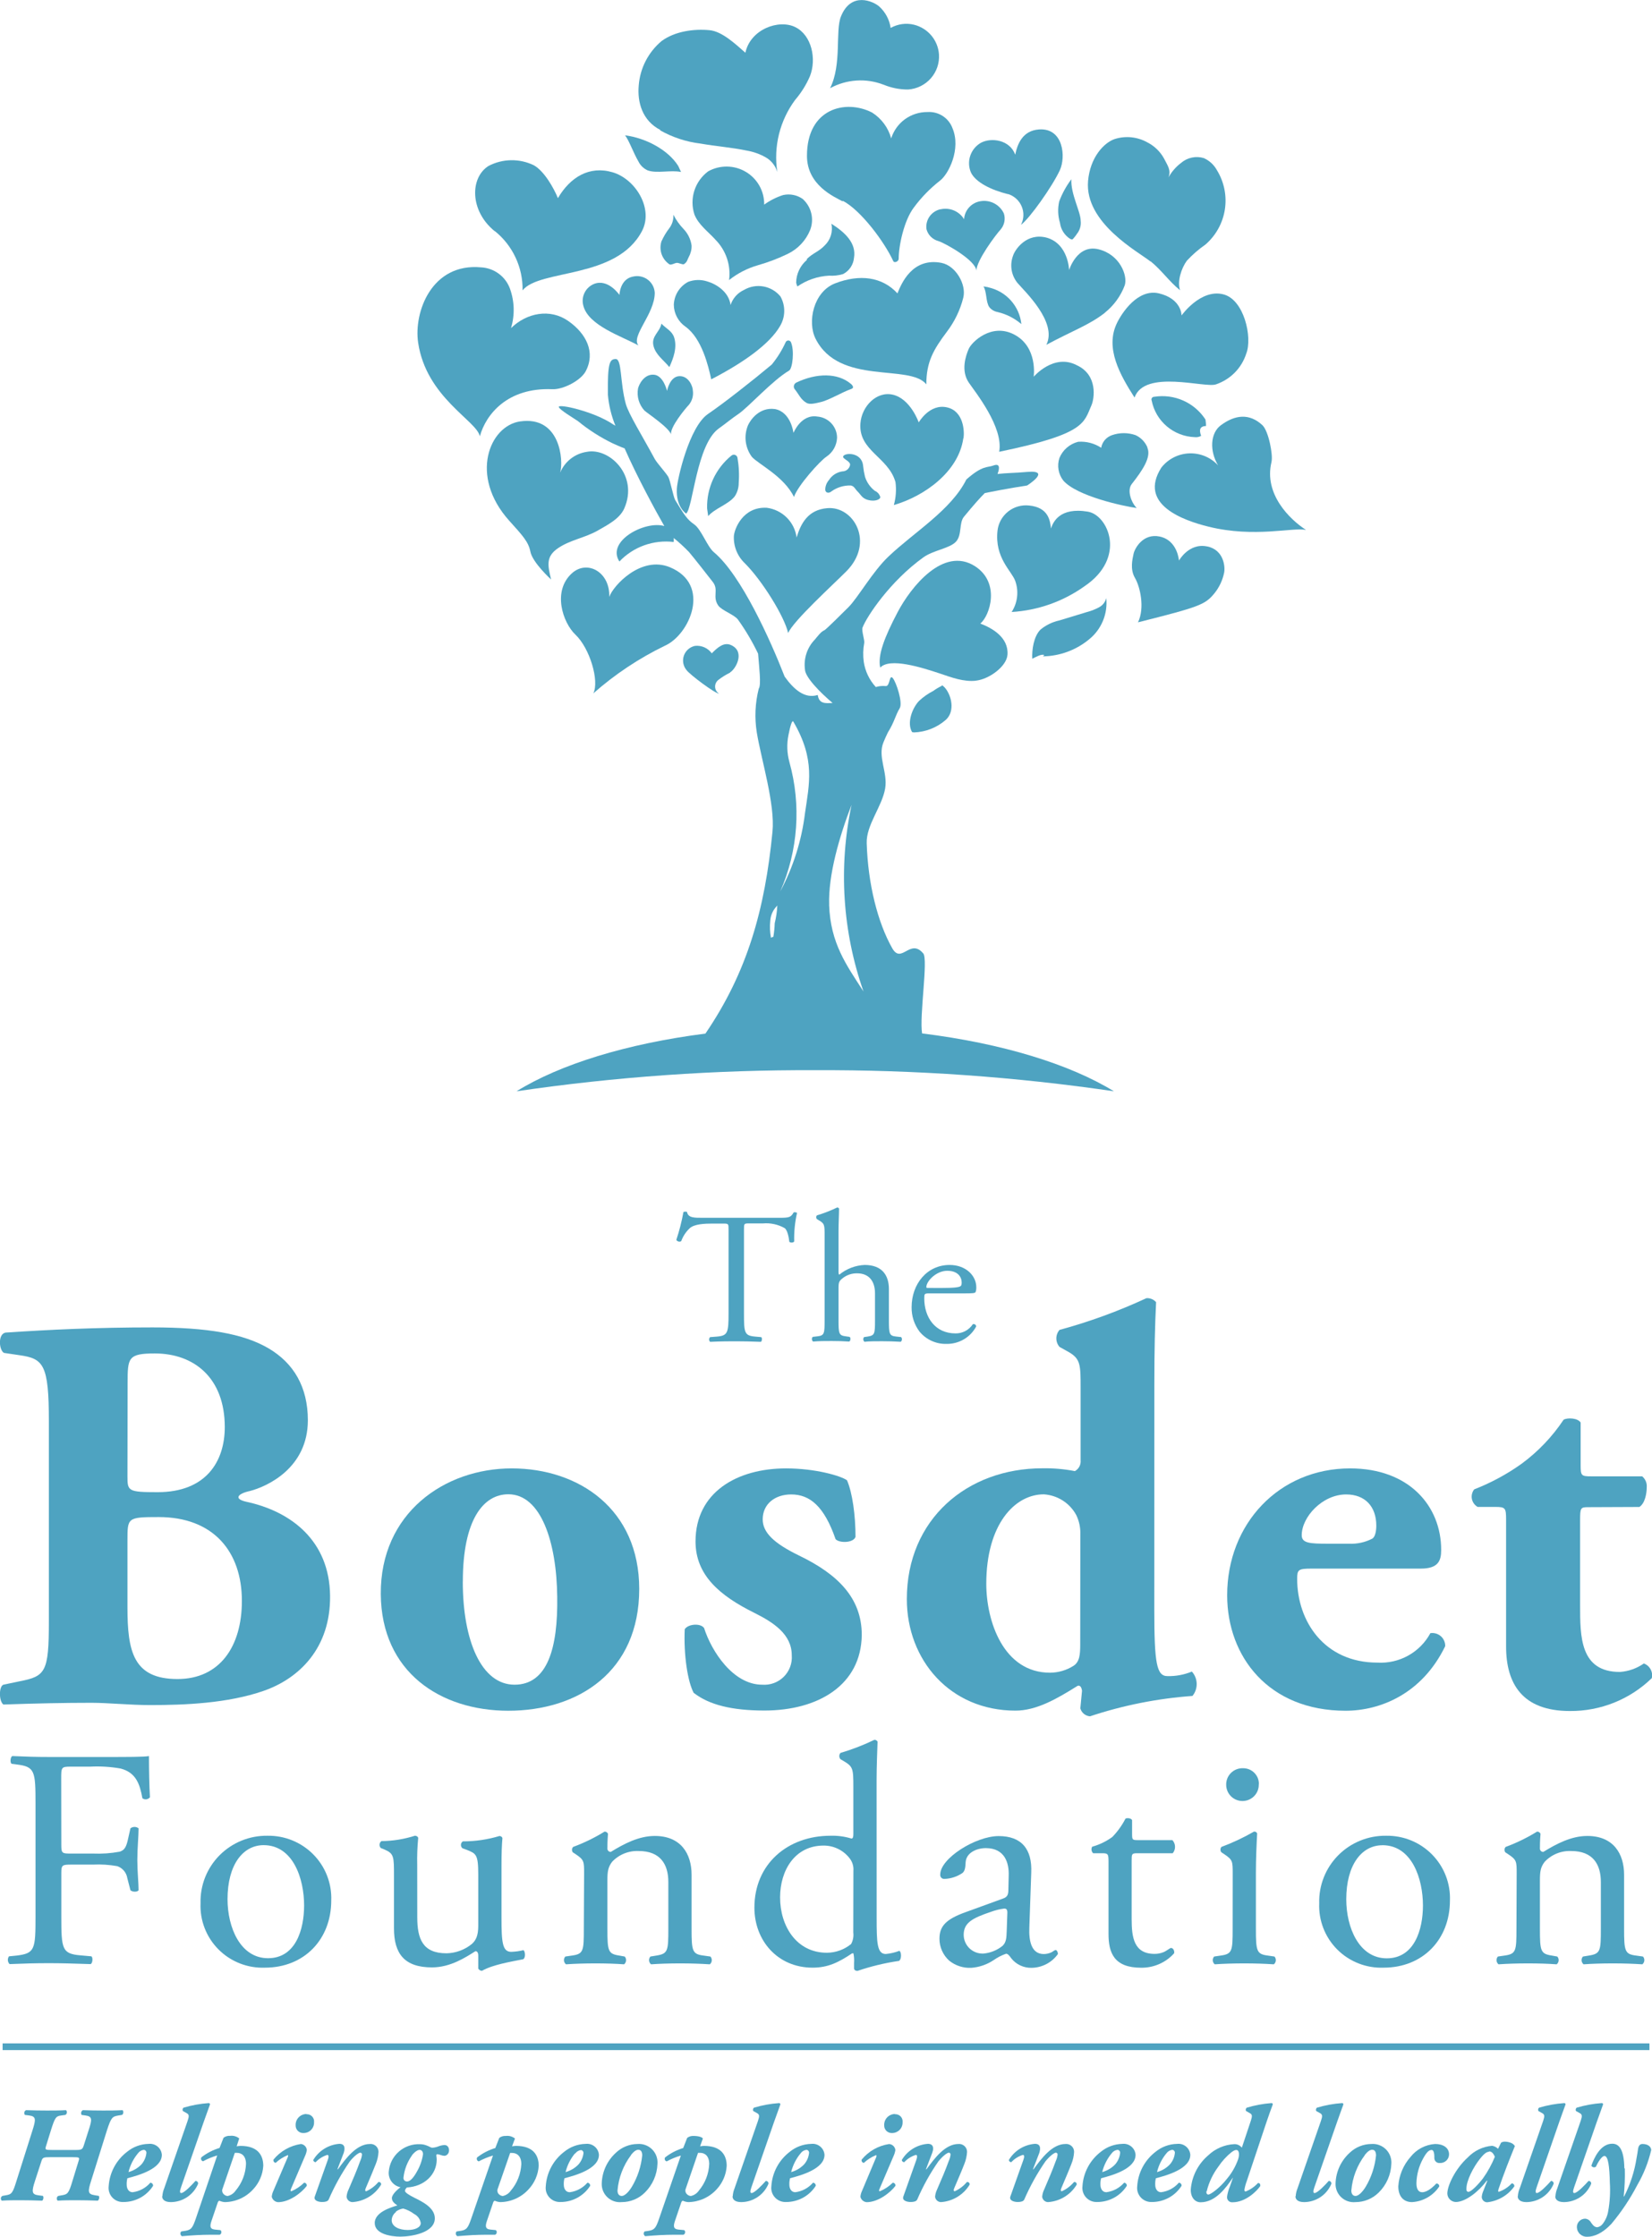 <svg width="130" height="176" viewBox="0 0 130 176" fill="none" xmlns="http://www.w3.org/2000/svg">
<g clip-path="url(#clip0)">
<path d="M58.545 103.33C58.545 104.877 58.575 105.098 59.434 105.171L59.904 105.213C59.994 105.273 59.964 105.541 59.874 105.583C59.02 105.553 58.528 105.541 57.938 105.541C57.349 105.541 56.827 105.541 55.879 105.583C55.83 105.534 55.803 105.467 55.803 105.398C55.803 105.329 55.83 105.263 55.879 105.213L56.413 105.171C57.268 105.098 57.332 104.877 57.332 103.33V96.75C57.332 96.295 57.332 96.278 56.904 96.278H56.088C55.456 96.278 54.639 96.308 54.272 96.648C53.973 96.93 53.745 97.278 53.605 97.664C53.54 97.7 53.464 97.709 53.392 97.69C53.321 97.671 53.259 97.625 53.221 97.562C53.46 96.845 53.647 96.112 53.781 95.369C53.828 95.339 54.02 95.322 54.063 95.369C54.152 95.836 54.639 95.823 55.319 95.823H61.302C62.101 95.823 62.233 95.794 62.455 95.398C62.528 95.369 62.691 95.398 62.72 95.441C62.553 96.175 62.478 96.928 62.498 97.681C62.443 97.796 62.191 97.796 62.114 97.711C62.071 97.341 61.968 96.797 61.746 96.635C61.227 96.343 60.631 96.214 60.037 96.266H58.973C58.545 96.266 58.545 96.266 58.545 96.767V103.33Z" fill="#4EA3C1"/>
<path d="M64.891 97.235C64.891 96.385 64.891 96.278 64.429 96.015L64.284 95.925C64.247 95.885 64.226 95.833 64.226 95.779C64.226 95.725 64.247 95.672 64.284 95.632C64.832 95.468 65.367 95.26 65.882 95.011C65.912 95.011 65.942 95.019 65.968 95.035C65.994 95.051 66.014 95.074 66.027 95.101C66.027 95.526 65.985 96.278 65.985 96.929V100.019C65.985 100.151 65.985 100.27 66.044 100.299C66.608 99.835 67.309 99.566 68.04 99.534C69.446 99.534 69.95 100.384 69.95 101.43V103.891C69.95 104.95 69.98 105.111 70.514 105.166L70.912 105.209C70.935 105.235 70.952 105.265 70.963 105.298C70.974 105.331 70.978 105.366 70.975 105.4C70.972 105.435 70.963 105.468 70.947 105.499C70.931 105.529 70.909 105.557 70.882 105.579C70.348 105.549 69.92 105.536 69.403 105.536C68.886 105.536 68.425 105.536 68.027 105.579C68.001 105.557 67.979 105.529 67.963 105.499C67.947 105.468 67.937 105.435 67.934 105.4C67.931 105.366 67.935 105.331 67.946 105.298C67.957 105.265 67.975 105.235 67.997 105.209L68.292 105.166C68.839 105.077 68.856 104.945 68.856 103.891V101.766C68.856 100.826 68.395 100.193 67.45 100.193C67.031 100.184 66.622 100.324 66.297 100.588C66.027 100.809 65.985 100.886 65.985 101.4V103.874C65.985 104.933 66.015 105.081 66.549 105.149L66.856 105.192C66.963 105.251 66.933 105.519 66.826 105.562C66.399 105.532 65.972 105.519 65.438 105.519C64.903 105.519 64.459 105.519 63.985 105.562C63.958 105.54 63.936 105.512 63.92 105.482C63.904 105.451 63.894 105.418 63.892 105.383C63.889 105.349 63.893 105.314 63.904 105.281C63.915 105.248 63.932 105.218 63.955 105.192L64.327 105.149C64.874 105.09 64.891 104.928 64.891 103.874V97.235Z" fill="#4EA3C1"/>
<path d="M73.135 101.77C72.746 101.77 72.733 101.8 72.733 102.17C72.733 103.653 73.588 104.92 75.19 104.92C75.46 104.924 75.727 104.86 75.966 104.734C76.204 104.607 76.406 104.423 76.553 104.197C76.583 104.186 76.614 104.183 76.645 104.186C76.676 104.19 76.706 104.201 76.732 104.219C76.758 104.236 76.779 104.26 76.794 104.287C76.809 104.314 76.817 104.345 76.818 104.376C76.595 104.795 76.26 105.144 75.85 105.386C75.439 105.627 74.97 105.751 74.493 105.745C74.087 105.757 73.682 105.676 73.312 105.508C72.941 105.34 72.614 105.089 72.357 104.775C71.944 104.222 71.726 103.548 71.737 102.858C71.737 101.047 72.934 99.534 74.729 99.534C76.011 99.534 76.827 100.384 76.827 101.286C76.833 101.415 76.814 101.545 76.771 101.668C76.724 101.757 76.519 101.77 75.895 101.77H73.135ZM74.049 101.345C75.147 101.345 75.472 101.286 75.588 101.201C75.635 101.171 75.677 101.111 75.677 100.92C75.677 100.495 75.395 99.993 74.54 99.993C73.686 99.993 72.912 100.788 72.895 101.269C72.895 101.298 72.895 101.341 72.998 101.341L74.049 101.345Z" fill="#4EA3C1"/>
<path d="M4.825 145.187C4.825 145.85 4.897 145.85 5.641 145.85H7.32C8.024 145.88 8.73 145.83 9.423 145.701C9.696 145.603 9.893 145.48 10.042 144.851L10.265 143.865C10.355 143.792 10.469 143.753 10.585 143.753C10.702 143.753 10.815 143.792 10.906 143.865C10.906 144.456 10.807 145.442 10.807 146.351C10.807 147.261 10.906 148.171 10.906 148.736C10.807 148.885 10.435 148.885 10.265 148.736L10.017 147.775C9.983 147.563 9.891 147.363 9.752 147.199C9.613 147.034 9.431 146.91 9.226 146.84C8.598 146.728 7.958 146.686 7.32 146.717H5.641C4.897 146.717 4.825 146.742 4.825 147.384V150.785C4.825 153.365 4.876 153.735 6.333 153.858L7.188 153.935C7.333 154.032 7.286 154.474 7.136 154.547C5.679 154.5 4.837 154.474 3.85 154.474C2.761 154.474 1.919 154.5 0.756 154.547C0.676 154.467 0.628 154.362 0.619 154.249C0.61 154.137 0.642 154.025 0.709 153.935L1.312 153.875C2.748 153.705 2.795 153.382 2.795 150.802V141.939C2.795 139.355 2.748 139.01 1.312 138.84L0.919 138.789C0.769 138.692 0.82 138.25 0.966 138.177C2.004 138.224 2.846 138.25 3.837 138.25H8.384C9.965 138.25 11.401 138.25 11.722 138.177C11.722 139.308 11.747 140.49 11.799 141.421C11.729 141.508 11.629 141.565 11.517 141.58C11.406 141.594 11.294 141.564 11.205 141.497C11.004 140.388 10.709 139.478 9.495 139.159C8.705 139.019 7.9 138.969 7.098 139.01H5.555C4.816 139.01 4.816 139.061 4.816 139.997L4.825 145.187Z" fill="#4EA3C1"/>
<path d="M26.067 149.539C26.067 152.613 23.931 154.827 20.849 154.827C20.175 154.853 19.502 154.739 18.874 154.493C18.246 154.247 17.676 153.874 17.2 153.398C16.724 152.922 16.352 152.353 16.108 151.727C15.864 151.101 15.752 150.431 15.781 149.76C15.762 149.064 15.884 148.37 16.14 147.722C16.397 147.074 16.783 146.483 17.275 145.987C17.767 145.491 18.354 145.099 19.002 144.834C19.65 144.569 20.346 144.438 21.046 144.447C21.717 144.436 22.383 144.56 23.004 144.813C23.625 145.067 24.188 145.443 24.657 145.919C25.127 146.396 25.495 146.963 25.737 147.585C25.979 148.207 26.092 148.872 26.067 149.539ZM20.747 145.187C19.114 145.187 17.905 146.734 17.905 149.437C17.905 151.673 18.918 154.083 21.093 154.083C23.268 154.083 23.931 151.826 23.931 149.93C23.931 147.843 23.076 145.187 20.743 145.187" fill="#4EA3C1"/>
<path d="M32.836 150.866C32.836 152.566 33.264 153.697 35.135 153.697C35.868 153.683 36.575 153.422 37.139 152.957C37.46 152.664 37.635 152.294 37.635 151.533V147.499C37.635 145.901 37.46 145.85 36.721 145.552L36.396 145.433C36.355 145.4 36.322 145.357 36.301 145.309C36.279 145.26 36.269 145.208 36.272 145.155C36.274 145.102 36.289 145.051 36.315 145.004C36.341 144.958 36.378 144.919 36.422 144.889C37.402 144.891 38.377 144.748 39.315 144.464C39.439 144.49 39.511 144.536 39.537 144.638C39.49 145.106 39.464 145.867 39.464 146.764V150.9C39.464 152.842 39.537 153.582 40.229 153.582C40.555 153.571 40.878 153.527 41.195 153.45C41.344 153.573 41.366 154.062 41.169 154.164C40.203 154.36 38.772 154.589 37.93 155.074C37.87 155.074 37.811 155.057 37.759 155.027C37.707 154.996 37.664 154.952 37.635 154.9V153.875C37.635 153.654 37.558 153.531 37.413 153.531C36.669 153.998 35.46 154.806 33.994 154.806C31.819 154.806 31.003 153.722 31.003 151.733V147.622C31.003 146.075 31.003 145.854 30.259 145.531L29.965 145.412C29.929 145.374 29.902 145.329 29.885 145.281C29.869 145.232 29.863 145.18 29.867 145.129C29.872 145.077 29.888 145.027 29.913 144.982C29.939 144.937 29.974 144.898 30.016 144.868C30.914 144.861 31.806 144.717 32.661 144.443C32.806 144.468 32.883 144.515 32.909 144.617C32.841 145.323 32.815 146.033 32.832 146.742L32.836 150.866Z" fill="#4EA3C1"/>
<path d="M45.965 147.423C45.965 146.466 45.965 146.343 45.298 145.897L45.076 145.752C45.03 145.689 45.008 145.612 45.012 145.535C45.017 145.457 45.048 145.384 45.102 145.327C45.965 145.008 46.794 144.604 47.576 144.12C47.633 144.119 47.689 144.135 47.737 144.166C47.785 144.197 47.823 144.242 47.845 144.294C47.798 144.859 47.798 145.225 47.798 145.45C47.796 145.486 47.802 145.522 47.815 145.555C47.828 145.588 47.847 145.618 47.873 145.644C47.898 145.669 47.929 145.689 47.962 145.701C47.996 145.714 48.031 145.72 48.067 145.718C49.106 145.08 50.268 144.464 51.529 144.464C53.584 144.464 54.422 145.867 54.422 147.516V151.75C54.422 153.518 54.473 153.765 55.362 153.875L55.905 153.952C55.943 153.994 55.972 154.044 55.991 154.099C56.01 154.153 56.017 154.21 56.012 154.268C56.008 154.325 55.992 154.381 55.965 154.431C55.939 154.482 55.902 154.527 55.858 154.564C55.114 154.517 54.396 154.491 53.533 154.491C52.67 154.491 51.9 154.517 51.234 154.564C51.189 154.528 51.152 154.483 51.125 154.432C51.098 154.381 51.081 154.326 51.077 154.269C51.072 154.211 51.079 154.154 51.097 154.099C51.115 154.045 51.144 153.995 51.182 153.952L51.653 153.875C52.567 153.731 52.593 153.505 52.593 151.75V148.086C52.593 146.683 51.952 145.65 50.268 145.65C49.877 145.631 49.486 145.698 49.123 145.844C48.759 145.991 48.433 146.215 48.166 146.5C47.845 146.925 47.798 147.265 47.798 147.979V151.75C47.798 153.518 47.845 153.743 48.734 153.875L49.161 153.952C49.2 153.995 49.228 154.045 49.247 154.099C49.265 154.154 49.272 154.211 49.267 154.269C49.262 154.326 49.246 154.381 49.219 154.432C49.192 154.483 49.155 154.528 49.11 154.564C48.443 154.517 47.725 154.491 46.862 154.491C45.999 154.491 45.23 154.517 44.538 154.564C44.493 154.528 44.456 154.483 44.429 154.432C44.402 154.381 44.385 154.326 44.38 154.269C44.376 154.211 44.383 154.154 44.401 154.099C44.419 154.045 44.448 153.995 44.486 153.952L45.008 153.875C45.922 153.752 45.943 153.505 45.943 151.75L45.965 147.423Z" fill="#4EA3C1"/>
<path d="M68.985 150.9C68.985 152.842 69.011 153.752 69.703 153.752C70.067 153.718 70.425 153.635 70.767 153.505C70.938 153.556 70.964 154.173 70.741 154.296C69.631 154.457 68.538 154.721 67.477 155.082C67.327 155.082 67.207 155.006 67.207 154.883V154.458C67.228 154.203 67.21 153.946 67.156 153.697H67.058C65.968 154.432 65.13 154.827 63.943 154.827C61.199 154.827 59.366 152.702 59.366 150.105C59.366 146.662 61.99 144.447 65.348 144.447C65.908 144.429 66.467 144.504 67.002 144.668C67.126 144.668 67.152 144.519 67.152 144.324V140.613C67.152 139.159 67.126 139.01 66.387 138.568L66.139 138.424C66.079 138.356 66.046 138.268 66.046 138.177C66.046 138.087 66.079 137.999 66.139 137.931C67.056 137.659 67.949 137.314 68.81 136.898C68.861 136.897 68.911 136.91 68.954 136.935C68.998 136.961 69.034 136.998 69.058 137.042C69.032 137.782 68.981 139.01 68.981 140.094L68.985 150.9ZM67.156 147.21C67.185 146.869 67.087 146.529 66.883 146.254C66.642 145.931 66.329 145.669 65.968 145.49C65.608 145.31 65.209 145.218 64.806 145.221C62.558 145.221 61.387 147.163 61.387 149.301C61.387 151.542 62.669 153.654 65.071 153.654C65.767 153.65 66.44 153.406 66.977 152.966C67.128 152.687 67.187 152.369 67.147 152.056L67.156 147.21Z" fill="#4EA3C1"/>
<path d="M78.925 149.391C79.297 149.267 79.352 149.046 79.352 148.677L79.378 147.546C79.403 146.636 79.104 145.42 77.574 145.42C76.882 145.42 76.04 145.765 75.989 146.526C75.968 146.921 75.942 147.214 75.741 147.376C75.326 147.661 74.839 147.823 74.335 147.843C74.288 147.849 74.241 147.844 74.197 147.828C74.152 147.813 74.112 147.788 74.078 147.755C74.045 147.721 74.02 147.681 74.004 147.637C73.989 147.593 73.984 147.546 73.989 147.499C73.989 146.224 76.784 144.473 78.587 144.473C80.391 144.473 81.232 145.505 81.151 147.35L81.002 151.631C80.95 152.761 81.177 153.756 82.138 153.756C82.353 153.754 82.565 153.705 82.758 153.612C82.882 153.535 83.006 153.437 83.079 153.437C83.151 153.437 83.249 153.586 83.249 153.756C83.014 154.086 82.704 154.357 82.344 154.545C81.983 154.733 81.584 154.834 81.177 154.84C80.867 154.847 80.559 154.781 80.28 154.648C80 154.516 79.755 154.319 79.566 154.075C79.468 153.93 79.322 153.731 79.173 153.731C78.829 153.849 78.504 154.015 78.207 154.224C77.679 154.581 77.066 154.793 76.429 154.84C75.801 154.87 75.183 154.669 74.694 154.275C74.453 154.057 74.26 153.791 74.128 153.495C73.996 153.198 73.928 152.877 73.929 152.553C73.929 151.593 74.399 151.027 75.98 150.462L78.925 149.391ZM77.391 153.718C77.944 153.668 78.469 153.455 78.899 153.106C79.198 152.808 79.198 152.464 79.22 151.95L79.271 150.496C79.271 150.228 79.173 150.177 79.023 150.177C78.677 150.221 78.337 150.303 78.01 150.424C76.549 150.917 75.835 151.274 75.835 152.243C75.835 152.443 75.876 152.64 75.956 152.824C76.035 153.007 76.151 153.173 76.296 153.311C76.442 153.449 76.613 153.556 76.802 153.626C76.99 153.696 77.19 153.727 77.391 153.718Z" fill="#4EA3C1"/>
<path d="M89.48 145.824C89.053 145.824 89.053 145.897 89.053 146.415V151.014C89.053 152.443 89.228 153.743 90.86 153.743C91.088 153.744 91.315 153.702 91.527 153.62C91.749 153.548 92.07 153.276 92.147 153.276C92.343 153.276 92.442 153.548 92.39 153.701C92.064 154.063 91.664 154.351 91.217 154.546C90.769 154.741 90.285 154.838 89.796 154.832C87.66 154.832 87.232 153.65 87.232 152.175V146.538C87.232 145.875 87.207 145.824 86.715 145.824H86.023C85.955 145.759 85.91 145.673 85.896 145.58C85.882 145.487 85.9 145.392 85.946 145.31C86.516 145.152 87.054 144.893 87.531 144.545C87.948 144.115 88.297 143.627 88.57 143.095C88.69 143.044 88.997 143.044 89.087 143.219V144.324C89.087 144.749 89.113 144.791 89.514 144.791H92.258C92.388 144.931 92.462 145.113 92.466 145.303C92.471 145.493 92.406 145.678 92.284 145.824H89.48Z" fill="#4EA3C1"/>
<path d="M97.005 147.423C97.005 146.466 97.005 146.343 96.338 145.897L96.116 145.752C96.068 145.692 96.041 145.617 96.041 145.539C96.041 145.462 96.068 145.387 96.116 145.327C97.003 144.996 97.861 144.592 98.68 144.12C98.733 144.113 98.785 144.124 98.831 144.151C98.876 144.178 98.91 144.219 98.928 144.269C98.881 145.119 98.83 146.309 98.83 147.316V151.75C98.83 153.518 98.881 153.765 99.77 153.875L100.291 153.952C100.33 153.995 100.359 154.045 100.377 154.099C100.395 154.154 100.402 154.211 100.397 154.269C100.392 154.326 100.376 154.381 100.349 154.432C100.322 154.483 100.285 154.528 100.24 154.564C99.496 154.517 98.783 154.491 97.915 154.491C97.048 154.491 96.283 154.517 95.591 154.564C95.546 154.527 95.509 154.482 95.483 154.431C95.456 154.381 95.44 154.325 95.436 154.268C95.431 154.21 95.439 154.153 95.457 154.099C95.476 154.044 95.505 153.994 95.544 153.952L96.061 153.875C96.975 153.752 97.001 153.505 97.001 151.75L97.005 147.423ZM99.056 140.413C99.063 140.751 98.935 141.078 98.699 141.322C98.463 141.566 98.14 141.707 97.8 141.714C97.46 141.721 97.131 141.593 96.886 141.358C96.641 141.124 96.499 140.802 96.492 140.464C96.484 140.287 96.514 140.111 96.578 139.946C96.642 139.781 96.741 139.631 96.867 139.506C96.992 139.381 97.143 139.283 97.309 139.219C97.475 139.155 97.652 139.126 97.83 139.134C97.996 139.134 98.161 139.167 98.314 139.231C98.467 139.296 98.605 139.391 98.72 139.51C98.835 139.629 98.925 139.77 98.985 139.924C99.044 140.079 99.071 140.244 99.065 140.409" fill="#4EA3C1"/>
<path d="M114.099 149.539C114.099 152.613 111.962 154.827 108.881 154.827C108.207 154.853 107.534 154.739 106.906 154.493C106.278 154.247 105.708 153.874 105.232 153.398C104.756 152.922 104.384 152.353 104.14 151.727C103.895 151.101 103.784 150.431 103.813 149.76C103.793 149.063 103.916 148.37 104.173 147.721C104.429 147.072 104.816 146.482 105.308 145.986C105.8 145.489 106.388 145.097 107.037 144.833C107.686 144.568 108.381 144.437 109.082 144.447C109.753 144.436 110.42 144.562 111.041 144.815C111.662 145.069 112.224 145.447 112.694 145.924C113.163 146.401 113.53 146.969 113.772 147.592C114.013 148.215 114.125 148.881 114.099 149.548V149.539ZM108.783 145.195C107.151 145.195 105.941 146.742 105.941 149.446C105.941 151.682 106.954 154.092 109.129 154.092C111.304 154.092 111.975 151.831 111.975 149.935C111.975 147.848 111.12 145.191 108.783 145.191" fill="#4EA3C1"/>
<path d="M119.351 147.423C119.351 146.466 119.351 146.343 118.68 145.897L118.458 145.752C118.412 145.689 118.39 145.612 118.394 145.535C118.399 145.457 118.43 145.384 118.484 145.327C119.347 145.008 120.176 144.604 120.958 144.12C121.015 144.119 121.071 144.135 121.119 144.166C121.167 144.197 121.205 144.242 121.227 144.294C121.18 144.859 121.18 145.225 121.18 145.45C121.178 145.486 121.184 145.522 121.197 145.555C121.21 145.588 121.229 145.618 121.255 145.644C121.28 145.669 121.311 145.689 121.344 145.701C121.378 145.714 121.413 145.72 121.449 145.718C122.488 145.08 123.65 144.464 124.911 144.464C126.966 144.464 127.804 145.867 127.804 147.516V151.75C127.804 153.518 127.855 153.765 128.744 153.875L129.291 153.952C129.329 153.995 129.358 154.045 129.376 154.099C129.395 154.154 129.401 154.211 129.397 154.269C129.392 154.326 129.375 154.381 129.348 154.432C129.321 154.483 129.284 154.528 129.24 154.564C128.496 154.517 127.782 154.491 126.915 154.491C126.047 154.491 125.282 154.517 124.616 154.564C124.571 154.528 124.534 154.483 124.507 154.432C124.48 154.381 124.464 154.326 124.459 154.269C124.454 154.211 124.461 154.154 124.479 154.099C124.497 154.045 124.526 153.995 124.565 153.952L125.035 153.875C125.953 153.731 125.975 153.505 125.975 151.75V148.086C125.975 146.683 125.334 145.65 123.65 145.65C123.259 145.631 122.869 145.697 122.506 145.844C122.144 145.991 121.818 146.215 121.552 146.5C121.227 146.925 121.18 147.265 121.18 147.979V151.75C121.18 153.518 121.227 153.743 122.12 153.875L122.547 153.952C122.586 153.995 122.615 154.045 122.633 154.099C122.651 154.154 122.658 154.211 122.653 154.269C122.648 154.326 122.632 154.381 122.605 154.432C122.578 154.483 122.541 154.528 122.496 154.564C121.83 154.517 121.112 154.491 120.248 154.491C119.385 154.491 118.616 154.517 117.924 154.564C117.879 154.528 117.842 154.483 117.815 154.432C117.788 154.381 117.771 154.326 117.767 154.269C117.762 154.211 117.769 154.154 117.787 154.099C117.805 154.045 117.834 153.995 117.872 153.952L118.394 153.875C119.308 153.752 119.334 153.505 119.334 151.75L119.351 147.423Z" fill="#4EA3C1"/>
<path d="M3.995 169.739C3.384 169.739 3.35 169.76 3.243 170.1L2.76 171.588C2.482 172.438 2.482 172.676 3.029 172.74L3.384 172.786C3.414 172.847 3.424 172.915 3.414 172.982C3.404 173.049 3.374 173.111 3.328 173.161C2.704 173.139 2.136 173.127 1.619 173.127C1.102 173.127 0.623 173.127 0.14 173.161C0.113 173.135 0.092 173.104 0.079 173.069C0.067 173.034 0.063 172.997 0.068 172.96C0.073 172.923 0.087 172.888 0.108 172.858C0.13 172.828 0.158 172.803 0.192 172.786L0.448 172.74C0.914 172.667 0.999 172.582 1.303 171.588L2.563 167.609C2.833 166.759 2.841 166.529 2.294 166.457L1.961 166.415C1.938 166.386 1.922 166.352 1.914 166.316C1.906 166.28 1.906 166.243 1.914 166.207C1.922 166.171 1.938 166.138 1.961 166.109C1.984 166.08 2.013 166.057 2.046 166.041C2.649 166.062 3.187 166.07 3.7 166.07C4.213 166.07 4.679 166.07 5.196 166.041C5.221 166.067 5.241 166.099 5.252 166.133C5.263 166.168 5.266 166.205 5.261 166.241C5.256 166.277 5.242 166.312 5.221 166.342C5.2 166.372 5.172 166.397 5.14 166.415L4.828 166.457C4.401 166.508 4.324 166.619 4.012 167.609L3.636 168.821C3.529 169.152 3.529 169.173 4.119 169.173H5.862C6.431 169.173 6.486 169.152 6.602 168.787L6.978 167.609C7.26 166.759 7.268 166.529 6.721 166.457L6.422 166.415C6.403 166.384 6.39 166.35 6.385 166.315C6.379 166.279 6.381 166.243 6.389 166.208C6.398 166.173 6.414 166.14 6.436 166.111C6.458 166.083 6.485 166.059 6.516 166.041C7.063 166.062 7.615 166.07 8.106 166.07C8.597 166.07 9.097 166.07 9.644 166.041C9.73 166.104 9.73 166.372 9.589 166.415L9.277 166.466C8.85 166.542 8.743 166.619 8.422 167.609L7.174 171.588C6.905 172.438 6.897 172.646 7.444 172.731L7.777 172.786C7.806 172.849 7.814 172.919 7.8 172.986C7.786 173.053 7.751 173.114 7.7 173.161C7.089 173.139 6.551 173.127 6.038 173.127C5.525 173.127 5.038 173.127 4.542 173.161C4.435 173.093 4.444 172.829 4.598 172.786L4.854 172.74C5.328 172.667 5.414 172.582 5.709 171.588L6.192 170.015C6.264 169.76 6.264 169.739 5.687 169.739H3.995Z" fill="#4EA3C1"/>
<path d="M12.735 169.556C12.735 170.657 10.898 171.171 10.026 171.396C9.981 171.563 9.962 171.735 9.97 171.907C9.97 172.196 10.111 172.497 10.436 172.497C10.977 172.428 11.474 172.161 11.829 171.749C11.86 171.75 11.89 171.758 11.917 171.77C11.945 171.783 11.97 171.802 11.99 171.824C12.01 171.847 12.026 171.873 12.036 171.902C12.046 171.931 12.049 171.961 12.047 171.992C11.798 172.384 11.452 172.707 11.042 172.931C10.632 173.154 10.172 173.269 9.705 173.267C9.545 173.274 9.385 173.246 9.236 173.186C9.087 173.126 8.953 173.034 8.844 172.917C8.734 172.8 8.651 172.661 8.601 172.51C8.55 172.358 8.533 172.197 8.551 172.038C8.583 171.507 8.728 170.989 8.979 170.518C9.23 170.048 9.58 169.637 10.004 169.314C10.481 168.924 11.076 168.706 11.692 168.693C11.817 168.678 11.944 168.689 12.065 168.724C12.186 168.759 12.298 168.818 12.396 168.898C12.493 168.977 12.573 169.075 12.632 169.186C12.69 169.297 12.725 169.418 12.735 169.543V169.556ZM10.855 169.437C10.498 169.866 10.244 170.371 10.111 170.912C10.501 170.805 10.854 170.595 11.133 170.304C11.352 170.05 11.488 169.736 11.521 169.403C11.526 169.344 11.507 169.285 11.469 169.24C11.431 169.194 11.376 169.166 11.316 169.161C11.224 169.172 11.136 169.203 11.056 169.25C10.977 169.298 10.908 169.361 10.855 169.437Z" fill="#4EA3C1"/>
<path d="M12.777 172.816C12.79 172.595 12.841 172.378 12.927 172.174L14.764 166.882C14.893 166.5 14.884 166.381 14.688 166.274L14.388 166.104C14.367 166.062 14.361 166.013 14.37 165.966C14.379 165.919 14.404 165.877 14.44 165.845C15.084 165.652 15.747 165.531 16.418 165.484C16.495 165.484 16.525 165.526 16.525 165.59C16.367 166.041 16.213 166.44 16.021 166.993L14.26 172.068C14.153 172.366 14.119 172.561 14.26 172.561C14.499 172.561 15.115 171.907 15.38 171.609C15.41 171.607 15.44 171.612 15.468 171.624C15.496 171.635 15.521 171.653 15.54 171.676C15.56 171.698 15.575 171.725 15.582 171.754C15.59 171.783 15.591 171.813 15.585 171.843C15.409 172.263 15.112 172.623 14.732 172.878C14.353 173.132 13.906 173.271 13.448 173.275C12.91 173.275 12.76 173.029 12.76 172.816" fill="#4EA3C1"/>
<path d="M18.624 168.884C18.722 168.866 18.822 168.855 18.923 168.85C20.277 168.85 20.718 169.577 20.718 170.423C20.675 171.117 20.389 171.774 19.91 172.281C19.629 172.588 19.288 172.835 18.907 173.006C18.526 173.177 18.114 173.269 17.696 173.275C17.549 173.266 17.404 173.23 17.269 173.169C17.196 173.169 17.154 173.246 17.119 173.352L16.637 174.772C16.517 175.137 16.495 175.392 16.906 175.435L17.333 175.477C17.466 175.532 17.444 175.8 17.282 175.843H16.525C15.859 175.843 15.205 175.885 14.312 175.958C14.281 175.938 14.255 175.913 14.236 175.882C14.216 175.852 14.203 175.818 14.199 175.782C14.194 175.747 14.197 175.71 14.207 175.676C14.218 175.642 14.236 175.61 14.261 175.583L14.602 175.532C15.055 175.456 15.162 175.286 15.41 174.568L17.094 169.603C16.706 169.716 16.333 169.869 15.978 170.062C15.947 170.054 15.917 170.038 15.893 170.017C15.868 169.996 15.848 169.969 15.835 169.939C15.822 169.909 15.817 169.877 15.819 169.844C15.82 169.812 15.83 169.78 15.846 169.751C16.273 169.419 16.759 169.168 17.277 169.012L17.59 168.213C17.737 168.1 17.921 168.045 18.107 168.06C18.234 168.044 18.363 168.053 18.486 168.089C18.61 168.124 18.725 168.183 18.825 168.264L18.624 168.884ZM17.521 172.196C17.488 172.264 17.475 172.341 17.485 172.416C17.495 172.492 17.527 172.563 17.577 172.621C17.617 172.671 17.668 172.712 17.725 172.742C17.782 172.772 17.845 172.79 17.91 172.795C18.169 172.741 18.395 172.588 18.542 172.37C19.041 171.781 19.328 171.044 19.359 170.274C19.359 169.645 19.017 169.399 18.649 169.399C18.592 169.394 18.535 169.394 18.478 169.399L17.521 172.196Z" fill="#4EA3C1"/>
<path d="M22.889 172.259C22.846 172.357 22.854 172.421 22.931 172.421C23.303 172.26 23.642 172.032 23.931 171.749C23.963 171.749 23.994 171.756 24.023 171.77C24.051 171.783 24.076 171.803 24.096 171.827C24.116 171.852 24.129 171.881 24.136 171.911C24.143 171.942 24.143 171.974 24.136 172.004C23.709 172.561 22.76 173.28 21.88 173.28C21.763 173.27 21.652 173.224 21.562 173.147C21.473 173.071 21.411 172.968 21.384 172.854C21.399 172.694 21.442 172.537 21.512 172.391L22.649 169.726C22.683 169.641 22.683 169.577 22.649 169.577C22.295 169.719 21.971 169.925 21.692 170.185C21.663 170.181 21.635 170.171 21.611 170.156C21.586 170.141 21.565 170.12 21.549 170.096C21.532 170.072 21.521 170.045 21.517 170.016C21.512 169.987 21.514 169.958 21.521 169.93C22.062 169.268 22.831 168.831 23.679 168.702C23.8 168.715 23.913 168.77 23.998 168.857C24.083 168.943 24.135 169.057 24.145 169.178C24.12 169.339 24.073 169.497 24.004 169.645L22.889 172.259ZM24.115 166.359C24.198 166.355 24.281 166.368 24.358 166.398C24.435 166.429 24.505 166.475 24.561 166.535C24.619 166.595 24.662 166.667 24.688 166.745C24.714 166.823 24.723 166.907 24.713 166.989C24.718 167.098 24.7 167.208 24.661 167.31C24.622 167.413 24.563 167.507 24.487 167.586C24.411 167.666 24.319 167.729 24.218 167.772C24.116 167.816 24.007 167.838 23.897 167.839C23.814 167.845 23.731 167.833 23.653 167.805C23.575 167.777 23.504 167.733 23.444 167.675C23.384 167.618 23.337 167.549 23.307 167.472C23.276 167.396 23.261 167.313 23.265 167.231C23.259 167.116 23.278 167.001 23.318 166.894C23.359 166.786 23.421 166.688 23.501 166.605C23.581 166.522 23.677 166.456 23.783 166.411C23.889 166.365 24.004 166.342 24.119 166.342" fill="#4EA3C1"/>
<path d="M27.059 169.373L26.551 170.691H26.593C27.217 169.841 28.055 168.702 29.11 168.702C29.197 168.694 29.284 168.704 29.366 168.732C29.448 168.76 29.523 168.804 29.586 168.863C29.65 168.921 29.701 168.992 29.735 169.071C29.769 169.151 29.787 169.236 29.785 169.322C29.768 169.649 29.696 169.971 29.572 170.274C29.367 170.806 29.098 171.426 28.777 172.187C28.713 172.336 28.734 172.421 28.82 172.421C29.19 172.253 29.517 172.005 29.777 171.694C29.805 171.688 29.835 171.689 29.863 171.697C29.891 171.705 29.917 171.72 29.938 171.74C29.959 171.76 29.975 171.785 29.984 171.813C29.993 171.84 29.995 171.869 29.991 171.898C29.754 172.292 29.426 172.623 29.033 172.863C28.64 173.102 28.194 173.244 27.734 173.275C27.618 173.273 27.508 173.228 27.422 173.15C27.337 173.071 27.284 172.965 27.273 172.85C27.29 172.649 27.345 172.453 27.435 172.272C27.756 171.524 28.076 170.789 28.345 170.041C28.419 169.882 28.467 169.713 28.486 169.539C28.486 169.45 28.444 169.386 28.345 169.386C28.247 169.386 27.918 169.59 27.529 170.07C26.876 171.016 26.318 172.022 25.863 173.076C25.79 173.224 25.585 173.267 25.35 173.267C25.115 173.267 24.662 173.182 24.769 172.842L25.799 169.943C25.875 169.73 25.884 169.56 25.756 169.56C25.406 169.669 25.09 169.866 24.841 170.134C24.794 170.133 24.748 170.116 24.713 170.085C24.678 170.053 24.655 170.011 24.649 169.964C24.863 169.603 25.162 169.298 25.52 169.076C25.877 168.854 26.284 168.721 26.704 168.689C27.196 168.689 27.132 169.114 27.059 169.36" fill="#4EA3C1"/>
<path d="M29.486 174.933C29.486 174.083 30.687 173.713 31.268 173.535C31.054 173.382 30.84 173.233 30.84 172.957C30.84 172.68 31.268 172.281 31.52 172.106C31.24 172.053 30.989 171.897 30.818 171.67C30.647 171.443 30.566 171.161 30.593 170.878C30.642 170.269 30.927 169.704 31.388 169.301C31.849 168.898 32.45 168.689 33.063 168.719C33.243 168.72 33.422 168.756 33.588 168.825C33.764 168.88 33.9 168.995 34.016 168.995C34.161 168.988 34.306 168.959 34.443 168.91C34.61 168.839 34.788 168.796 34.969 168.782C35.165 168.782 35.336 168.91 35.336 169.207C35.336 169.505 35.097 169.632 34.981 169.632C34.877 169.63 34.774 169.608 34.678 169.569C34.592 169.535 34.501 169.514 34.409 169.505C34.366 169.505 34.323 169.547 34.336 169.624C34.349 169.7 34.366 169.849 34.366 169.922C34.366 171.12 33.379 172.047 32.024 172.123C31.941 172.188 31.885 172.28 31.866 172.383C31.866 172.531 32.251 172.752 32.618 172.935C33.217 173.237 34.217 173.705 34.217 174.551C34.217 175.685 32.392 175.991 31.499 175.991C30.747 175.991 29.49 175.779 29.49 174.925L29.486 174.933ZM31.165 174.049C31.063 174.125 30.979 174.223 30.92 174.336C30.861 174.448 30.828 174.572 30.823 174.699C30.823 175.192 31.392 175.469 32.08 175.469C32.682 175.469 33.11 175.256 33.11 174.925C33.087 174.771 33.027 174.626 32.936 174.501C32.844 174.376 32.724 174.275 32.584 174.206C32.329 174.011 32.039 173.867 31.729 173.781C31.517 173.812 31.317 173.897 31.148 174.028L31.165 174.049ZM32.417 169.603C32.05 170.118 31.82 170.718 31.751 171.345C31.746 171.385 31.749 171.426 31.762 171.464C31.774 171.503 31.795 171.538 31.823 171.567C31.851 171.596 31.885 171.619 31.923 171.634C31.96 171.648 32.001 171.654 32.041 171.652C32.281 171.652 32.558 171.333 32.815 170.861C33.057 170.443 33.218 169.983 33.289 169.505C33.289 169.28 33.161 169.165 33.02 169.165C32.879 169.165 32.644 169.301 32.417 169.59" fill="#4EA3C1"/>
<path d="M40.294 168.884C40.394 168.866 40.495 168.855 40.597 168.85C41.952 168.85 42.392 169.577 42.392 170.423C42.349 171.117 42.063 171.774 41.584 172.281C41.303 172.588 40.962 172.835 40.581 173.006C40.2 173.177 39.788 173.269 39.37 173.275C39.223 173.266 39.078 173.23 38.943 173.169C38.866 173.169 38.824 173.246 38.794 173.352L38.311 174.772C38.191 175.137 38.17 175.392 38.58 175.435L39.007 175.477C39.135 175.532 39.114 175.8 38.956 175.843H38.2C37.533 175.843 36.879 175.885 35.986 175.957C35.955 175.939 35.929 175.913 35.909 175.883C35.889 175.853 35.876 175.819 35.87 175.783C35.865 175.748 35.868 175.711 35.878 175.677C35.888 175.642 35.906 175.61 35.93 175.583L36.276 175.532C36.73 175.456 36.836 175.286 37.084 174.568L38.794 169.611C38.405 169.724 38.029 169.878 37.674 170.07C37.643 170.062 37.614 170.046 37.589 170.024C37.565 170.003 37.546 169.976 37.533 169.946C37.521 169.916 37.516 169.884 37.518 169.852C37.52 169.819 37.53 169.788 37.546 169.76C37.972 169.427 38.458 169.176 38.977 169.02L39.289 168.221C39.435 168.109 39.618 168.054 39.802 168.068C39.93 168.052 40.06 168.061 40.184 168.096C40.308 168.132 40.424 168.191 40.524 168.272L40.294 168.884ZM39.178 172.196C39.145 172.264 39.133 172.34 39.142 172.416C39.151 172.491 39.181 172.562 39.229 172.621C39.271 172.67 39.321 172.711 39.379 172.741C39.436 172.771 39.498 172.789 39.563 172.795C39.822 172.741 40.051 172.588 40.2 172.37C40.697 171.783 40.987 171.05 41.024 170.283C41.024 169.654 40.678 169.407 40.315 169.407C40.258 169.402 40.201 169.402 40.144 169.407L39.178 172.196Z" fill="#4EA3C1"/>
<path d="M47.131 169.556C47.131 170.657 45.293 171.171 44.421 171.396C44.376 171.563 44.358 171.735 44.366 171.907C44.366 172.196 44.507 172.497 44.832 172.497C45.373 172.428 45.869 172.161 46.225 171.749C46.255 171.75 46.285 171.758 46.313 171.77C46.34 171.783 46.365 171.802 46.386 171.824C46.406 171.847 46.422 171.873 46.431 171.902C46.441 171.931 46.445 171.961 46.443 171.992C46.193 172.384 45.847 172.707 45.438 172.931C45.028 173.154 44.568 173.269 44.101 173.267C43.94 173.274 43.78 173.246 43.631 173.186C43.483 173.126 43.349 173.034 43.239 172.917C43.13 172.8 43.047 172.661 42.996 172.51C42.946 172.358 42.929 172.197 42.947 172.038C42.978 171.507 43.124 170.989 43.375 170.518C43.625 170.048 43.975 169.637 44.4 169.314C44.877 168.924 45.471 168.706 46.088 168.693C46.213 168.678 46.34 168.689 46.46 168.724C46.581 168.759 46.694 168.818 46.791 168.898C46.888 168.977 46.969 169.075 47.027 169.186C47.085 169.297 47.121 169.418 47.131 169.543V169.556ZM45.25 169.437C44.893 169.866 44.639 170.371 44.507 170.912C44.897 170.805 45.25 170.595 45.528 170.304C45.747 170.05 45.883 169.736 45.917 169.403C45.918 169.349 45.898 169.296 45.863 169.255C45.828 169.213 45.779 169.186 45.725 169.178C45.633 169.189 45.544 169.22 45.465 169.267C45.385 169.315 45.316 169.378 45.263 169.454" fill="#4EA3C1"/>
<path d="M51.738 170.262C51.71 171.116 51.353 171.927 50.742 172.527C50.256 173.008 49.598 173.277 48.913 173.275C48.709 173.294 48.504 173.27 48.31 173.203C48.117 173.136 47.94 173.029 47.792 172.888C47.645 172.747 47.529 172.577 47.453 172.387C47.377 172.198 47.343 171.995 47.353 171.792C47.368 171.334 47.477 170.883 47.671 170.467C47.866 170.052 48.143 169.68 48.486 169.373C48.94 168.948 49.538 168.709 50.161 168.702C50.372 168.684 50.584 168.713 50.782 168.785C50.981 168.857 51.161 168.971 51.311 169.12C51.461 169.268 51.577 169.447 51.651 169.644C51.724 169.841 51.754 170.052 51.738 170.262ZM49.657 169.577C49.046 170.389 48.677 171.355 48.593 172.366C48.593 172.633 48.721 172.791 48.926 172.791C49.131 172.791 49.43 172.544 49.721 172.072C50.171 171.318 50.45 170.475 50.537 169.603C50.537 169.377 50.473 169.156 50.233 169.156C50.063 169.156 49.879 169.284 49.657 169.56" fill="#4EA3C1"/>
<path d="M55.092 168.884C55.191 168.866 55.291 168.855 55.391 168.85C56.746 168.85 57.186 169.577 57.186 170.423C57.145 171.117 56.86 171.774 56.383 172.281C56.101 172.587 55.76 172.834 55.379 173.005C54.998 173.176 54.587 173.268 54.169 173.275C54.021 173.266 53.877 173.23 53.742 173.169C53.669 173.169 53.626 173.246 53.592 173.352L53.109 174.772C52.99 175.137 52.968 175.392 53.379 175.435L53.831 175.477C53.96 175.532 53.938 175.8 53.776 175.843H52.99C52.323 175.843 51.665 175.885 50.772 175.957C50.741 175.938 50.715 175.913 50.696 175.882C50.676 175.852 50.663 175.818 50.658 175.782C50.654 175.747 50.657 175.71 50.667 175.676C50.678 175.642 50.696 175.61 50.721 175.583L51.062 175.532C51.515 175.456 51.622 175.286 51.87 174.567L53.579 169.611C53.192 169.724 52.818 169.878 52.464 170.07C52.432 170.062 52.403 170.047 52.378 170.026C52.353 170.004 52.334 169.978 52.321 169.947C52.309 169.917 52.303 169.884 52.306 169.852C52.309 169.819 52.319 169.788 52.336 169.76C52.761 169.427 53.245 169.176 53.763 169.02L54.075 168.221C54.223 168.109 54.407 168.054 54.592 168.068C54.968 168.068 55.259 168.166 55.31 168.272L55.092 168.884ZM53.972 172.196C53.939 172.264 53.927 172.341 53.937 172.416C53.946 172.492 53.978 172.563 54.028 172.621C54.069 172.671 54.119 172.712 54.177 172.742C54.234 172.772 54.297 172.79 54.361 172.795C54.62 172.741 54.847 172.588 54.994 172.37C55.492 171.781 55.779 171.043 55.81 170.274C55.81 169.645 55.468 169.399 55.101 169.399C55.044 169.394 54.987 169.394 54.93 169.399L53.972 172.196Z" fill="#4EA3C1"/>
<path d="M57.661 172.816C57.674 172.595 57.724 172.378 57.81 172.174L59.648 166.882C59.776 166.5 59.767 166.381 59.575 166.274L59.272 166.104C59.252 166.061 59.247 166.012 59.257 165.966C59.267 165.919 59.292 165.877 59.327 165.845C59.97 165.652 60.632 165.531 61.302 165.484C61.379 165.484 61.408 165.526 61.408 165.59C61.25 166.041 61.101 166.44 60.904 166.993L59.144 172.068C59.037 172.366 59.002 172.561 59.144 172.561C59.383 172.561 59.998 171.907 60.263 171.609C60.293 171.607 60.323 171.612 60.351 171.624C60.379 171.635 60.404 171.653 60.424 171.676C60.444 171.698 60.458 171.725 60.466 171.754C60.473 171.783 60.474 171.813 60.468 171.843C60.292 172.264 59.996 172.624 59.616 172.878C59.236 173.133 58.79 173.271 58.332 173.275C57.793 173.275 57.644 173.029 57.644 172.816" fill="#4EA3C1"/>
<path d="M64.882 169.556C64.882 170.657 63.044 171.171 62.173 171.396C62.128 171.563 62.109 171.735 62.117 171.907C62.117 172.196 62.258 172.497 62.583 172.497C63.124 172.428 63.621 172.161 63.976 171.749C64.007 171.75 64.037 171.758 64.064 171.77C64.092 171.783 64.117 171.802 64.137 171.824C64.157 171.847 64.173 171.873 64.183 171.902C64.192 171.931 64.196 171.961 64.194 171.992C63.945 172.384 63.599 172.707 63.189 172.931C62.779 173.154 62.319 173.269 61.852 173.267C61.692 173.274 61.532 173.246 61.383 173.186C61.234 173.126 61.1 173.034 60.991 172.917C60.881 172.8 60.798 172.661 60.748 172.51C60.697 172.358 60.68 172.197 60.699 172.038C60.73 171.507 60.875 170.989 61.126 170.518C61.377 170.048 61.727 169.637 62.151 169.314C62.628 168.924 63.223 168.706 63.839 168.693C63.964 168.678 64.091 168.689 64.212 168.724C64.333 168.759 64.445 168.818 64.543 168.898C64.64 168.977 64.72 169.075 64.778 169.186C64.837 169.297 64.872 169.418 64.882 169.543V169.556ZM63.002 169.437C62.645 169.866 62.391 170.371 62.258 170.912C62.648 170.805 63.001 170.595 63.28 170.304C63.499 170.05 63.635 169.736 63.668 169.403C63.673 169.344 63.654 169.285 63.616 169.24C63.578 169.194 63.523 169.166 63.463 169.161C63.371 169.172 63.283 169.203 63.203 169.25C63.124 169.298 63.055 169.361 63.002 169.437Z" fill="#4EA3C1"/>
<path d="M69.203 172.259C69.156 172.357 69.168 172.421 69.241 172.421C69.618 172.262 69.962 172.034 70.254 171.749C70.285 171.749 70.317 171.756 70.345 171.77C70.374 171.783 70.399 171.803 70.418 171.827C70.438 171.852 70.452 171.881 70.459 171.911C70.466 171.942 70.466 171.974 70.459 172.004C70.032 172.561 69.083 173.28 68.203 173.28C68.085 173.271 67.974 173.225 67.885 173.148C67.795 173.072 67.733 172.969 67.707 172.854C67.721 172.694 67.765 172.537 67.835 172.391L68.955 169.73C68.985 169.645 68.985 169.581 68.933 169.581C68.579 169.723 68.255 169.93 67.976 170.189C67.947 170.185 67.92 170.176 67.895 170.16C67.87 170.145 67.849 170.124 67.833 170.1C67.817 170.076 67.806 170.049 67.801 170.02C67.796 169.992 67.798 169.962 67.805 169.934C68.346 169.272 69.115 168.834 69.963 168.706C70.089 168.713 70.208 168.765 70.298 168.851C70.389 168.938 70.446 169.053 70.459 169.178C70.434 169.339 70.387 169.497 70.318 169.645L69.203 172.259ZM70.425 166.359C70.508 166.354 70.591 166.367 70.669 166.397C70.747 166.427 70.817 166.474 70.874 166.534C70.932 166.594 70.975 166.665 71.002 166.744C71.028 166.823 71.037 166.906 71.027 166.989C71.031 167.098 71.013 167.207 70.974 167.31C70.935 167.412 70.876 167.506 70.8 167.585C70.724 167.664 70.632 167.727 70.531 167.771C70.43 167.815 70.321 167.838 70.211 167.839C70.128 167.845 70.045 167.833 69.967 167.805C69.889 167.777 69.818 167.733 69.758 167.675C69.699 167.618 69.652 167.549 69.621 167.472C69.59 167.396 69.576 167.313 69.579 167.231C69.574 167.116 69.592 167.001 69.632 166.894C69.673 166.786 69.735 166.688 69.815 166.605C69.895 166.522 69.991 166.456 70.097 166.411C70.204 166.365 70.318 166.342 70.433 166.342" fill="#4EA3C1"/>
<path d="M73.369 169.373L72.865 170.691H72.908C73.532 169.841 74.369 168.702 75.421 168.702C75.507 168.694 75.594 168.704 75.676 168.732C75.759 168.76 75.834 168.804 75.898 168.863C75.962 168.921 76.013 168.992 76.048 169.071C76.082 169.15 76.1 169.236 76.1 169.322C76.082 169.649 76.01 169.971 75.886 170.274C75.681 170.806 75.412 171.426 75.087 172.187C75.023 172.336 75.044 172.421 75.134 172.421C75.503 172.253 75.828 172.004 76.087 171.694C76.116 171.688 76.145 171.69 76.174 171.698C76.202 171.706 76.228 171.72 76.249 171.74C76.27 171.76 76.287 171.785 76.296 171.812C76.306 171.84 76.309 171.869 76.305 171.898C76.068 172.291 75.739 172.621 75.346 172.861C74.954 173.101 74.508 173.243 74.049 173.275C73.932 173.273 73.821 173.228 73.735 173.15C73.65 173.072 73.595 172.965 73.583 172.85C73.602 172.649 73.657 172.454 73.745 172.272C74.07 171.524 74.391 170.789 74.66 170.041C74.734 169.882 74.781 169.713 74.801 169.539C74.801 169.45 74.758 169.386 74.66 169.386C74.562 169.386 74.233 169.59 73.844 170.07C73.189 171.015 72.631 172.021 72.177 173.076C72.1 173.224 71.899 173.267 71.66 173.267C71.421 173.267 70.972 173.182 71.083 172.842L72.113 169.943C72.186 169.73 72.198 169.56 72.07 169.56C71.72 169.669 71.405 169.866 71.156 170.134C71.108 170.133 71.063 170.116 71.028 170.085C70.992 170.053 70.969 170.011 70.963 169.964C71.176 169.602 71.474 169.298 71.831 169.075C72.189 168.853 72.594 168.721 73.015 168.689C73.51 168.689 73.468 169.114 73.369 169.36" fill="#4EA3C1"/>
<path d="M81.797 169.373L81.288 170.691H81.331C81.955 169.841 82.793 168.702 83.848 168.702C83.934 168.694 84.021 168.704 84.103 168.732C84.185 168.76 84.261 168.804 84.324 168.863C84.388 168.921 84.439 168.992 84.473 169.071C84.507 169.151 84.524 169.236 84.523 169.322C84.506 169.649 84.434 169.971 84.31 170.274C84.105 170.806 83.835 171.426 83.515 172.187C83.451 172.336 83.472 172.421 83.558 172.421C83.927 172.253 84.255 172.005 84.515 171.694C84.543 171.688 84.573 171.689 84.601 171.697C84.629 171.705 84.655 171.72 84.676 171.74C84.697 171.76 84.713 171.785 84.722 171.813C84.731 171.84 84.733 171.869 84.728 171.898C84.492 172.292 84.163 172.623 83.77 172.863C83.377 173.102 82.932 173.244 82.472 173.275C82.356 173.273 82.245 173.228 82.16 173.15C82.075 173.071 82.022 172.965 82.011 172.85C82.028 172.649 82.083 172.453 82.173 172.272C82.493 171.524 82.814 170.789 83.083 170.041C83.157 169.882 83.205 169.713 83.224 169.539C83.224 169.45 83.181 169.386 83.083 169.386C82.985 169.386 82.656 169.59 82.267 170.07C81.614 171.016 81.056 172.022 80.6 173.076C80.528 173.224 80.323 173.267 80.088 173.267C79.853 173.267 79.4 173.182 79.506 172.842L80.536 169.943C80.613 169.73 80.622 169.56 80.493 169.56C80.143 169.669 79.828 169.866 79.579 170.134C79.532 170.133 79.486 170.116 79.451 170.085C79.416 170.053 79.393 170.011 79.387 169.964C79.601 169.603 79.9 169.298 80.257 169.076C80.615 168.854 81.022 168.721 81.442 168.689C81.934 168.689 81.87 169.114 81.797 169.36" fill="#4EA3C1"/>
<path d="M89.36 169.556C89.36 170.657 87.523 171.171 86.651 171.397C86.606 171.563 86.587 171.735 86.595 171.907C86.595 172.196 86.736 172.497 87.061 172.497C87.603 172.427 88.101 172.161 88.459 171.749C88.489 171.751 88.518 171.759 88.545 171.772C88.573 171.785 88.597 171.803 88.617 171.826C88.636 171.848 88.652 171.875 88.661 171.903C88.671 171.932 88.674 171.962 88.672 171.992C88.423 172.384 88.077 172.708 87.667 172.931C87.257 173.154 86.797 173.269 86.33 173.267C86.17 173.273 86.011 173.245 85.862 173.185C85.714 173.124 85.581 173.032 85.472 172.916C85.362 172.799 85.28 172.66 85.23 172.509C85.18 172.357 85.163 172.197 85.181 172.038C85.211 171.507 85.356 170.989 85.606 170.519C85.856 170.049 86.205 169.637 86.629 169.314C87.106 168.924 87.701 168.706 88.317 168.693C88.442 168.678 88.569 168.689 88.69 168.724C88.811 168.759 88.923 168.818 89.021 168.898C89.118 168.977 89.198 169.075 89.257 169.186C89.315 169.297 89.35 169.418 89.36 169.543V169.556ZM87.48 169.437C87.123 169.866 86.869 170.371 86.736 170.912C87.126 170.805 87.479 170.595 87.758 170.304C87.977 170.05 88.113 169.736 88.147 169.403C88.151 169.344 88.132 169.285 88.094 169.24C88.056 169.195 88.001 169.166 87.942 169.161C87.849 169.172 87.761 169.203 87.681 169.25C87.602 169.298 87.533 169.361 87.48 169.437Z" fill="#4EA3C1"/>
<path d="M93.668 169.556C93.668 170.657 91.83 171.171 90.959 171.397C90.916 171.563 90.898 171.735 90.907 171.907C90.907 172.196 91.048 172.497 91.369 172.497C91.911 172.428 92.409 172.162 92.766 171.749C92.797 171.75 92.827 171.756 92.855 171.769C92.882 171.782 92.907 171.8 92.927 171.823C92.947 171.846 92.963 171.873 92.972 171.902C92.981 171.931 92.983 171.961 92.98 171.992C92.73 172.384 92.385 172.708 91.975 172.931C91.565 173.154 91.105 173.269 90.638 173.267C90.478 173.273 90.318 173.245 90.17 173.185C90.022 173.124 89.888 173.032 89.779 172.916C89.67 172.799 89.588 172.66 89.537 172.509C89.487 172.357 89.471 172.197 89.489 172.038C89.52 171.507 89.665 170.989 89.915 170.519C90.165 170.049 90.513 169.638 90.937 169.314C91.414 168.924 92.008 168.706 92.625 168.693C92.75 168.678 92.877 168.689 92.998 168.724C93.118 168.759 93.231 168.818 93.328 168.898C93.426 168.977 93.506 169.075 93.564 169.186C93.623 169.297 93.658 169.418 93.668 169.543V169.556ZM91.788 169.437C91.432 169.866 91.179 170.371 91.048 170.912C91.437 170.806 91.789 170.596 92.065 170.304C92.286 170.051 92.422 169.736 92.454 169.403C92.459 169.344 92.44 169.285 92.402 169.24C92.363 169.195 92.308 169.166 92.249 169.161C92.157 169.173 92.069 169.204 91.99 169.251C91.91 169.299 91.841 169.362 91.788 169.437Z" fill="#4EA3C1"/>
<path d="M97.732 168.969L98.428 166.882C98.556 166.5 98.548 166.381 98.351 166.274L98.052 166.104C98.03 166.061 98.024 166.012 98.034 165.965C98.044 165.918 98.07 165.876 98.108 165.845C98.74 165.654 99.392 165.533 100.052 165.484C100.125 165.484 100.159 165.526 100.159 165.59C99.988 166.041 99.855 166.415 99.663 166.98L98.108 171.63C98.023 171.852 97.962 172.081 97.924 172.315C97.924 172.378 97.954 172.442 98.018 172.442C98.391 172.295 98.726 172.065 98.996 171.771C99.125 171.771 99.193 171.856 99.172 172.013C98.932 172.37 98.052 173.288 96.988 173.288C96.929 173.293 96.869 173.285 96.814 173.264C96.758 173.243 96.708 173.21 96.667 173.167C96.626 173.124 96.595 173.072 96.577 173.016C96.558 172.96 96.553 172.9 96.561 172.842C96.599 172.577 96.671 172.319 96.774 172.072L97.022 171.367H97.005C96.497 172.123 95.659 173.288 94.48 173.288C94.005 173.288 93.685 172.863 93.706 172.272C93.79 171.239 94.279 170.279 95.069 169.603C95.626 169.068 96.36 168.752 97.133 168.714C97.245 168.71 97.355 168.733 97.456 168.779C97.557 168.826 97.645 168.895 97.715 168.982L97.732 168.969ZM94.928 172.442C94.928 172.604 94.984 172.68 95.091 172.68C95.274 172.68 96.026 172.115 96.518 171.481C96.919 171.015 97.229 170.479 97.433 169.9C97.569 169.475 97.484 169.173 97.3 169.173C97.236 169.173 97.142 169.173 96.903 169.352C96.504 169.677 96.157 170.06 95.873 170.487C95.44 171.067 95.129 171.727 94.958 172.429" fill="#4EA3C1"/>
<path d="M101.962 172.816C101.975 172.595 102.026 172.378 102.112 172.174L103.949 166.882C104.082 166.5 104.069 166.381 103.877 166.274L103.573 166.104C103.554 166.061 103.549 166.012 103.559 165.966C103.569 165.919 103.593 165.877 103.629 165.845C104.273 165.652 104.936 165.531 105.607 165.484C105.68 165.484 105.714 165.526 105.714 165.59C105.552 166.041 105.402 166.44 105.21 166.993L103.445 172.068C103.338 172.366 103.308 172.561 103.445 172.561C103.68 172.561 104.3 171.907 104.56 171.609C104.591 171.607 104.621 171.612 104.649 171.624C104.676 171.635 104.701 171.653 104.721 171.676C104.741 171.698 104.755 171.725 104.763 171.754C104.771 171.783 104.772 171.813 104.766 171.843C104.59 172.264 104.293 172.624 103.914 172.878C103.534 173.133 103.087 173.271 102.629 173.275C102.09 173.275 101.941 173.029 101.941 172.816" fill="#4EA3C1"/>
<path d="M109.488 170.262C109.459 171.116 109.101 171.927 108.488 172.527C108.002 173.008 107.344 173.277 106.659 173.275C106.455 173.294 106.25 173.27 106.056 173.203C105.863 173.136 105.687 173.029 105.539 172.888C105.391 172.747 105.275 172.577 105.199 172.387C105.123 172.198 105.089 171.995 105.099 171.792C105.114 171.334 105.223 170.883 105.417 170.467C105.612 170.052 105.889 169.68 106.232 169.373C106.686 168.948 107.284 168.709 107.907 168.702C108.118 168.684 108.33 168.713 108.529 168.785C108.728 168.857 108.908 168.971 109.059 169.12C109.209 169.268 109.325 169.447 109.399 169.644C109.473 169.841 109.504 170.052 109.488 170.262ZM107.403 169.577C106.792 170.389 106.423 171.355 106.339 172.366C106.339 172.633 106.467 172.791 106.672 172.791C106.877 172.791 107.176 172.544 107.467 172.072C107.917 171.318 108.196 170.475 108.283 169.603C108.283 169.377 108.219 169.156 107.98 169.156C107.809 169.156 107.625 169.284 107.403 169.56" fill="#4EA3C1"/>
<path d="M110.035 172.034C110.089 171.177 110.429 170.362 111 169.717C111.233 169.422 111.525 169.178 111.859 169.003C112.193 168.828 112.56 168.725 112.936 168.702C113.56 168.702 114.03 168.991 114.03 169.522C114.029 169.615 114.008 169.706 113.97 169.791C113.932 169.875 113.878 169.951 113.809 170.015C113.741 170.078 113.661 170.126 113.573 170.158C113.486 170.189 113.393 170.203 113.3 170.198C113.245 170.203 113.189 170.197 113.137 170.179C113.084 170.162 113.037 170.134 112.996 170.096C112.956 170.059 112.924 170.013 112.902 169.963C112.881 169.912 112.871 169.857 112.872 169.802C112.872 169.598 112.872 169.173 112.654 169.173C112.436 169.173 112.248 169.373 111.988 169.845C111.658 170.443 111.478 171.11 111.462 171.792C111.462 172.302 111.654 172.497 111.915 172.497C112.176 172.497 112.547 172.323 113.03 171.813C113.061 171.81 113.093 171.814 113.122 171.825C113.152 171.836 113.178 171.854 113.2 171.876C113.222 171.898 113.238 171.925 113.248 171.955C113.258 171.985 113.261 172.016 113.257 172.047C113.021 172.402 112.705 172.699 112.334 172.912C111.963 173.125 111.548 173.249 111.12 173.275C110.411 173.275 110.035 172.782 110.035 172.034Z" fill="#4EA3C1"/>
<path d="M117.877 169.097L118.125 168.595C118.212 168.543 118.313 168.517 118.415 168.519C118.55 168.519 118.684 168.541 118.813 168.583C118.976 168.622 119.118 168.723 119.21 168.863C118.804 169.866 118.33 171.052 117.928 172.238C117.885 172.378 117.877 172.463 117.949 172.463C118.337 172.328 118.684 172.101 118.962 171.8C118.992 171.801 119.021 171.807 119.047 171.82C119.074 171.832 119.098 171.85 119.117 171.872C119.137 171.894 119.151 171.92 119.16 171.948C119.168 171.976 119.171 172.005 119.167 172.034C118.921 172.381 118.602 172.673 118.234 172.889C117.866 173.105 117.456 173.241 117.031 173.288C116.917 173.288 116.809 173.243 116.729 173.164C116.648 173.084 116.603 172.976 116.603 172.863C116.617 172.708 116.656 172.555 116.719 172.412L117.044 171.588H117.001C116.364 172.438 115.334 173.267 114.548 173.267C114.375 173.258 114.212 173.185 114.091 173.062C113.969 172.94 113.899 172.776 113.894 172.604C113.894 171.975 114.527 170.64 115.505 169.76C116.009 169.231 116.69 168.904 117.42 168.842C117.599 168.872 117.763 168.959 117.89 169.088L117.877 169.097ZM117.18 169.314C117.022 169.314 116.826 169.407 116.462 169.87C115.924 170.542 115.398 171.601 115.398 172.2V172.293C115.398 172.4 115.462 172.468 115.548 172.468C115.783 172.468 116.377 171.834 116.697 171.409C117.075 170.881 117.389 170.31 117.633 169.709C117.505 169.399 117.355 169.284 117.18 169.284" fill="#4EA3C1"/>
<path d="M119.444 172.816C119.457 172.595 119.509 172.378 119.598 172.174L121.436 166.882C121.564 166.5 121.551 166.381 121.359 166.274L121.06 166.104C121.038 166.062 121.032 166.013 121.041 165.966C121.05 165.919 121.075 165.877 121.111 165.845C121.755 165.652 122.419 165.531 123.09 165.484C123.162 165.484 123.196 165.526 123.196 165.59C123.034 166.041 122.884 166.44 122.692 166.993L120.936 172.068C120.829 172.366 120.799 172.561 120.936 172.561C121.171 172.561 121.791 171.907 122.051 171.609C122.081 171.607 122.111 171.612 122.139 171.624C122.167 171.635 122.192 171.653 122.212 171.676C122.232 171.698 122.246 171.725 122.254 171.754C122.261 171.783 122.262 171.813 122.256 171.843C122.08 172.264 121.784 172.624 121.404 172.878C121.024 173.133 120.578 173.271 120.12 173.275C119.585 173.275 119.432 173.029 119.432 172.816" fill="#4EA3C1"/>
<path d="M122.402 172.816C122.415 172.595 122.466 172.378 122.552 172.174L124.389 166.882C124.518 166.5 124.509 166.381 124.317 166.274L124.013 166.104C123.994 166.061 123.989 166.012 123.999 165.966C124.009 165.919 124.033 165.877 124.069 165.845C124.712 165.652 125.374 165.531 126.043 165.484C126.12 165.484 126.15 165.526 126.15 165.59C125.992 166.041 125.842 166.44 125.646 166.993L123.885 172.068C123.778 172.366 123.744 172.561 123.885 172.561C124.125 172.561 124.74 171.907 125.005 171.609C125.035 171.607 125.065 171.612 125.093 171.624C125.121 171.635 125.146 171.653 125.165 171.676C125.185 171.698 125.2 171.725 125.207 171.754C125.215 171.783 125.216 171.813 125.21 171.843C125.034 172.264 124.738 172.624 124.358 172.878C123.978 173.133 123.531 173.271 123.073 173.275C122.535 173.275 122.385 173.029 122.385 172.816" fill="#4EA3C1"/>
<path d="M127.859 170.636C127.879 171.368 127.851 172.1 127.774 172.829H127.808C128.294 171.878 128.624 170.857 128.787 169.802C128.829 169.569 128.881 169.288 128.894 169.148C128.936 168.808 129.064 168.702 129.257 168.702C129.582 168.702 129.923 168.842 129.936 169.182C129.71 170.151 129.34 171.08 128.838 171.941C128.271 173.03 127.586 174.055 126.795 174.997C126.086 175.745 125.432 176 124.915 176C124.813 176.007 124.71 175.993 124.613 175.961C124.516 175.928 124.426 175.876 124.35 175.808C124.273 175.741 124.211 175.658 124.166 175.567C124.121 175.475 124.096 175.375 124.09 175.273C124.084 175.185 124.097 175.096 124.126 175.013C124.156 174.93 124.203 174.853 124.263 174.789C124.323 174.724 124.396 174.672 124.478 174.636C124.559 174.6 124.647 174.581 124.736 174.58C124.834 174.586 124.93 174.618 125.012 174.673C125.095 174.727 125.162 174.802 125.206 174.891C125.398 175.167 125.53 175.252 125.701 175.252C125.875 175.22 126.029 175.12 126.129 174.976C126.353 174.682 126.5 174.337 126.556 173.972C126.686 173.246 126.729 172.507 126.684 171.771C126.654 170.474 126.556 169.645 126.257 169.645C126.043 169.645 125.731 170.168 125.582 170.495C125.553 170.514 125.521 170.527 125.487 170.533C125.454 170.539 125.419 170.538 125.386 170.53C125.352 170.522 125.321 170.507 125.294 170.487C125.266 170.466 125.244 170.44 125.227 170.41C125.432 169.824 125.936 168.68 126.872 168.68C127.428 168.68 127.795 169.152 127.825 170.614" fill="#4EA3C1"/>
<path d="M3.846 111.844C3.846 107.343 3.419 106.901 1.521 106.633L0.312 106.454C-0.094 106.229 -0.184 104.894 0.487 104.852C3.906 104.627 7.521 104.448 12 104.448C16.299 104.448 19.166 104.937 21.136 106.097C23.106 107.258 24.226 109.128 24.226 111.755C24.226 115.5 21.046 116.966 19.657 117.323C19.23 117.413 18.764 117.591 18.764 117.816C18.764 117.948 18.987 118.08 19.388 118.169C22.927 118.93 25.931 121.247 25.974 125.565C26.02 129.667 23.555 132.073 20.734 133.051C17.914 134.029 14.551 134.165 11.82 134.165C10.209 134.165 8.508 133.986 7.205 133.986C5.013 133.986 2.816 134.033 0.265 134.122C-0.094 133.854 -0.094 132.694 0.265 132.562L1.547 132.294C3.581 131.895 3.846 131.58 3.846 127.572V111.844ZM10.03 116.167C10.03 117.323 10.072 117.413 12.401 117.413C16.247 117.413 17.688 114.964 17.688 112.291C17.688 108.414 15.269 106.497 12.179 106.497C10.072 106.497 10.042 106.854 10.042 108.813L10.03 116.167ZM10.03 126.458C10.03 129.935 10.478 132.116 13.97 132.116C17.286 132.116 19.034 129.565 19.034 125.969C19.034 122.093 16.794 119.372 12.491 119.372C10.03 119.372 10.03 119.419 10.03 121.2V126.458Z" fill="#4EA3C1"/>
<path d="M29.965 125.434C29.922 119.058 34.982 115.542 40.268 115.542C45.554 115.542 50.302 118.752 50.302 125.03C50.302 131.538 45.507 134.611 39.999 134.611C34.67 134.611 30.012 131.58 29.965 125.434ZM36.418 124.452C36.418 129.128 37.892 132.562 40.49 132.562C43.089 132.562 43.909 129.667 43.849 125.655C43.806 121.336 42.567 117.578 40.003 117.578C38.033 117.578 36.422 119.585 36.422 124.439" fill="#4EA3C1"/>
<path d="M54.601 133.229C54.109 132.337 53.793 130.199 53.883 128.197C54.152 127.772 55.139 127.704 55.408 128.107C55.99 129.935 57.691 132.562 59.977 132.562C60.289 132.586 60.602 132.543 60.896 132.435C61.19 132.327 61.456 132.158 61.678 131.937C61.899 131.717 62.07 131.452 62.178 131.16C62.287 130.868 62.33 130.556 62.306 130.246C62.306 128.596 60.87 127.661 59.349 126.904C56.661 125.565 54.733 123.963 54.733 121.289C54.733 117.413 58.007 115.542 61.857 115.542C64.143 115.542 66.156 116.12 66.652 116.477C67.079 117.459 67.323 119.24 67.323 120.932C67.143 121.425 66.041 121.425 65.754 121.111C64.857 118.526 63.737 117.591 62.259 117.591C60.977 117.591 60.019 118.348 60.019 119.551C60.019 120.575 60.874 121.425 62.887 122.403C65.934 123.874 67.814 125.744 67.814 128.643C67.771 132.605 64.365 134.594 60.156 134.594C57.592 134.594 55.81 134.148 54.601 133.212" fill="#4EA3C1"/>
<path d="M90.835 126.671C90.835 130.862 91.014 131.886 91.869 131.886C92.528 131.902 93.183 131.78 93.792 131.529C94.027 131.791 94.161 132.128 94.17 132.479C94.178 132.83 94.061 133.173 93.839 133.446C91.094 133.644 88.385 134.182 85.775 135.049C85.599 135.036 85.431 134.968 85.295 134.857C85.159 134.745 85.061 134.593 85.014 134.424L85.147 133.042C85.104 132.685 84.924 132.554 84.745 132.685C83.177 133.667 81.566 134.602 79.908 134.602C74.779 134.602 71.361 130.637 71.361 125.825C71.361 119.542 76.109 115.534 82.023 115.534C82.883 115.518 83.742 115.592 84.587 115.755C84.737 115.672 84.86 115.548 84.94 115.397C85.019 115.246 85.053 115.075 85.036 114.905V109.217C85.036 107.432 85.036 106.943 84.138 106.408L83.377 105.983C83.215 105.797 83.126 105.559 83.126 105.313C83.126 105.067 83.215 104.829 83.377 104.644C85.724 104.006 88.011 103.171 90.215 102.148C90.358 102.138 90.501 102.162 90.633 102.216C90.765 102.271 90.882 102.355 90.976 102.463C90.886 104.286 90.839 106.161 90.839 108.967L90.835 126.671ZM85.014 120.745C85.034 120.223 84.927 119.704 84.702 119.232C84.453 118.762 84.086 118.363 83.637 118.074C83.188 117.786 82.672 117.616 82.138 117.583C79.856 117.583 77.613 119.946 77.613 124.622C77.613 127.563 78.959 131.618 82.63 131.618C83.281 131.614 83.917 131.429 84.467 131.083C84.959 130.773 85.006 130.19 85.006 129.383L85.014 120.745Z" fill="#4EA3C1"/>
<path d="M103.197 123.427C102.167 123.427 102.077 123.517 102.077 124.231C102.077 127.572 104.214 130.824 108.393 130.824C109.238 130.873 110.079 130.681 110.817 130.271C111.555 129.86 112.16 129.248 112.56 128.507C112.707 128.484 112.856 128.494 112.999 128.536C113.141 128.577 113.273 128.65 113.384 128.747C113.496 128.845 113.584 128.966 113.643 129.102C113.702 129.237 113.731 129.384 113.726 129.531C111.889 133.319 108.573 134.611 105.885 134.611C99.838 134.611 96.569 130.36 96.569 125.523C96.569 119.908 100.646 115.542 106.244 115.542C110.902 115.542 113.41 118.518 113.41 121.957C113.41 122.807 113.188 123.427 111.799 123.427H103.197ZM106.154 121.468C106.791 121.499 107.426 121.362 107.992 121.068C108.214 120.932 108.304 120.486 108.304 120.044C108.304 118.573 107.449 117.591 105.932 117.591C104.052 117.591 102.436 119.372 102.436 120.8C102.436 121.425 103.064 121.468 104.496 121.468H106.154Z" fill="#4EA3C1"/>
<path d="M124.971 118.594C124.385 118.594 124.342 118.637 124.342 119.619V126.301C124.342 128.796 124.342 131.559 127.475 131.559C128.152 131.511 128.804 131.281 129.359 130.892C129.587 130.975 129.776 131.139 129.891 131.352C130.006 131.565 130.039 131.813 129.983 132.048C128.261 133.722 125.943 134.652 123.535 134.632C119.817 134.632 118.518 132.507 118.518 129.553V119.598C118.518 118.662 118.475 118.573 117.663 118.573H116.278C116.162 118.507 116.062 118.416 115.984 118.307C115.906 118.199 115.852 118.075 115.827 117.944C115.801 117.813 115.804 117.678 115.836 117.548C115.867 117.418 115.926 117.297 116.009 117.192C117.327 116.679 118.576 116.005 119.727 115.185C121.028 114.229 122.15 113.054 123.043 111.713C123.355 111.534 124.163 111.576 124.385 111.934V115.275C124.385 116.125 124.432 116.167 125.24 116.167H129.227C129.351 116.27 129.448 116.401 129.51 116.549C129.573 116.697 129.599 116.857 129.586 117.017C129.586 117.506 129.453 118.293 129.005 118.577L124.971 118.594Z" fill="#4EA3C1"/>
<path d="M57.456 52.904C57.883 52.662 58.656 51.31 57.571 50.779C57.002 50.49 56.507 50.906 56.011 51.408C55.863 51.203 55.663 51.04 55.431 50.937C55.199 50.834 54.943 50.794 54.691 50.821C54.491 50.863 54.306 50.956 54.153 51.09C54 51.224 53.884 51.395 53.817 51.586C53.75 51.778 53.734 51.983 53.77 52.183C53.806 52.383 53.894 52.57 54.024 52.726C54.276 53.078 56.225 54.545 56.588 54.583C56.497 54.527 56.42 54.45 56.365 54.358C56.311 54.266 56.279 54.162 56.274 54.056C56.268 53.949 56.289 53.843 56.334 53.746C56.379 53.649 56.447 53.564 56.532 53.499C56.819 53.276 57.128 53.084 57.456 52.925" fill="#4EA3C1"/>
<path d="M52.067 18.945C51.949 19.278 51.945 19.64 52.055 19.976C52.166 20.311 52.385 20.6 52.678 20.799C52.806 20.884 53.105 20.692 53.263 20.684C53.421 20.675 53.733 20.854 53.832 20.782C54.092 20.595 54.071 20.467 54.212 20.195C54.361 19.925 54.434 19.619 54.421 19.311C54.353 18.833 54.139 18.387 53.806 18.036C53.479 17.698 53.204 17.314 52.99 16.896C53.013 17.279 52.898 17.658 52.665 17.963C52.431 18.267 52.233 18.596 52.075 18.945" fill="#4EA3C1"/>
<path d="M69.527 6.661C70.14 6.917 70.798 7.048 71.463 7.043C72.153 6.996 72.796 6.679 73.251 6.161C73.706 5.643 73.936 4.967 73.89 4.28C73.853 3.736 73.644 3.217 73.292 2.798C72.941 2.379 72.465 2.081 71.933 1.947C71.308 1.793 70.648 1.883 70.087 2.198C69.994 1.553 69.68 0.96 69.198 0.519C68.724 0.094 66.972 -0.689 66.177 1.296C65.715 2.436 66.262 5.058 65.322 6.941C65.959 6.593 66.664 6.387 67.389 6.339C68.114 6.29 68.841 6.4 69.519 6.661" fill="#4EA3C1"/>
<path d="M51.421 27.204C51.588 27.914 52.238 28.348 52.673 28.884C53.003 28.178 53.306 27.311 53.045 26.537C52.87 26.023 52.396 25.844 52.05 25.466C51.921 26.142 51.246 26.431 51.421 27.204Z" fill="#4EA3C1"/>
<path d="M53.024 23.982C53.028 24.323 53.114 24.657 53.275 24.957C53.435 25.257 53.666 25.515 53.947 25.708C55.23 26.635 55.742 28.794 55.969 29.848C58.593 28.492 60.58 27.039 61.375 25.67C61.589 25.318 61.705 24.916 61.713 24.505C61.72 24.093 61.618 23.687 61.417 23.328C61.08 22.915 60.604 22.636 60.077 22.541C59.55 22.447 59.007 22.544 58.546 22.814C58.297 22.928 58.075 23.093 57.893 23.297C57.712 23.501 57.574 23.74 57.49 23.999C57.353 22.933 56.311 22.333 55.674 22.15C55.177 21.983 54.638 21.994 54.148 22.18C53.819 22.356 53.541 22.616 53.344 22.932C53.147 23.248 53.037 23.61 53.024 23.982Z" fill="#4EA3C1"/>
<path d="M63.203 15.681C62.98 15.515 62.722 15.4 62.449 15.343C62.176 15.285 61.894 15.288 61.622 15.349C61.089 15.52 60.587 15.774 60.135 16.102C60.144 15.584 60.015 15.072 59.762 14.619C59.508 14.167 59.139 13.788 58.692 13.523C58.245 13.257 57.735 13.114 57.214 13.107C56.693 13.1 56.179 13.23 55.725 13.483C55.211 13.867 54.83 14.402 54.637 15.011C54.444 15.621 54.448 16.276 54.648 16.884C54.981 17.708 55.742 18.235 56.328 18.89C56.728 19.303 57.03 19.8 57.211 20.344C57.392 20.889 57.448 21.467 57.374 22.036C58.045 21.503 58.815 21.108 59.639 20.871C60.458 20.639 61.255 20.334 62.02 19.961C62.806 19.573 63.421 18.913 63.75 18.104C63.911 17.693 63.945 17.244 63.847 16.813C63.75 16.383 63.526 15.992 63.203 15.689" fill="#4EA3C1"/>
<path d="M66.336 15.808C67.754 16.561 69.588 19.018 70.293 20.544C70.378 20.726 70.72 20.569 70.72 20.365C70.72 19.315 71.147 17.343 71.904 16.34C72.492 15.54 73.188 14.825 73.972 14.214C74.652 13.696 75.639 11.719 74.955 10.091C74.81 9.694 74.538 9.355 74.182 9.125C73.826 8.895 73.404 8.787 72.981 8.816C72.344 8.811 71.724 9.01 71.21 9.383C70.697 9.757 70.318 10.286 70.13 10.89C69.902 10.051 69.367 9.326 68.63 8.858C66.571 7.796 63.502 8.506 63.502 12.259C63.502 14.571 65.639 15.481 66.306 15.842" fill="#4EA3C1"/>
<path d="M38.926 18.172C39.626 18.733 40.188 19.446 40.568 20.257C40.949 21.067 41.139 21.953 41.122 22.848C42.477 21.147 48.528 21.997 50.524 18.172C51.434 16.425 50.024 14.091 48.203 13.555C46.383 13.02 44.87 13.938 43.904 15.591C43.588 14.818 42.836 13.466 42.007 13.003C41.45 12.733 40.837 12.597 40.218 12.607C39.599 12.616 38.991 12.771 38.443 13.058C36.99 13.968 36.939 16.573 38.93 18.193" fill="#4EA3C1"/>
<path d="M43.46 30.626C44.315 30.665 45.695 29.946 46.084 29.224C46.883 27.723 46.139 26.248 44.712 25.253C43.285 24.259 41.452 24.611 40.212 25.819C40.52 24.799 40.49 23.708 40.127 22.707C39.955 22.238 39.648 21.83 39.244 21.533C38.841 21.236 38.359 21.064 37.858 21.037C33.977 20.675 32.546 24.544 32.905 26.966C33.546 31.281 37.533 33.113 37.759 34.333C38.242 32.59 39.943 30.482 43.456 30.626" fill="#4EA3C1"/>
<path d="M52.712 44.632C50.443 43.697 48.246 46.086 47.943 46.97C48.02 45.028 46.234 44.033 45.029 45.087C43.435 46.494 44.289 49.002 45.285 49.941C46.409 51.004 47.178 53.58 46.691 54.558C48.383 53.063 50.272 51.804 52.306 50.817C54.263 49.967 56.02 45.997 52.712 44.632Z" fill="#4EA3C1"/>
<path d="M76.797 53.559C77.853 53.44 79.216 52.432 79.28 51.523C79.382 50.158 78.083 49.423 77.143 49.066C77.895 48.458 78.75 45.852 76.716 44.547C74.225 42.966 71.669 46.209 70.639 48.165C69.609 50.12 69.049 51.565 69.267 52.53C70.024 51.731 72.49 52.505 73.994 53.006C74.887 53.308 75.844 53.673 76.823 53.559" fill="#4EA3C1"/>
<path d="M85.894 31.88C86.103 31.404 86.433 29.508 84.719 28.73C82.915 27.795 81.343 29.644 81.343 29.644C81.343 29.644 81.693 27.285 79.787 26.312C78.018 25.402 76.467 26.903 76.228 27.459C75.988 28.016 75.608 29.16 76.228 30.091C76.74 30.847 78.984 33.614 78.629 35.549C85.467 34.137 85.274 33.266 85.894 31.88Z" fill="#4EA3C1"/>
<path d="M63.507 20.442C63.243 20.663 63.03 20.938 62.883 21.248C62.735 21.558 62.656 21.896 62.652 22.24C62.67 22.344 62.703 22.446 62.75 22.541C63.482 22.034 64.342 21.739 65.233 21.691C65.609 21.716 65.987 21.673 66.348 21.564C66.587 21.439 66.79 21.257 66.939 21.034C67.088 20.812 67.179 20.555 67.203 20.289C67.404 19.115 66.477 18.274 65.425 17.606C65.49 17.91 65.476 18.226 65.385 18.523C65.294 18.821 65.128 19.09 64.904 19.307C64.425 19.812 63.977 19.902 63.481 20.391" fill="#4EA3C1"/>
<path d="M43.367 45.597C43.102 44.496 42.939 43.799 43.909 43.136C44.879 42.473 46.02 42.328 47.033 41.75C47.832 41.291 48.772 40.819 49.131 39.995C50.26 37.402 47.939 35.204 46.178 35.553C45.716 35.621 45.279 35.809 44.911 36.096C44.543 36.384 44.257 36.762 44.08 37.194C44.362 36.22 44.08 32.701 40.926 33.16C38.516 33.508 36.905 37.449 40.072 40.972C41.123 42.137 41.589 42.639 41.734 43.395C41.901 44.271 43.367 45.597 43.367 45.597Z" fill="#4EA3C1"/>
<path d="M75.823 34.486C75.904 33.904 75.823 32.361 74.541 32.059C73.156 31.727 72.297 33.236 72.297 33.236C72.297 33.236 71.656 31.391 70.272 31.06C68.99 30.754 67.81 31.961 67.708 33.313C67.545 35.48 69.913 35.957 70.468 37.937C70.546 38.541 70.502 39.153 70.34 39.74C72.759 39.038 75.434 37.117 75.806 34.486" fill="#4EA3C1"/>
<path d="M49.801 21.764C48.772 21.972 48.746 23.209 48.746 23.209C48.746 23.209 47.866 21.908 46.755 22.337C46.428 22.469 46.161 22.714 46.004 23.027C45.847 23.34 45.81 23.699 45.9 24.038C46.284 25.619 48.938 26.461 50.242 27.183C49.618 26.456 51.524 24.718 51.524 23.039C51.513 22.836 51.459 22.638 51.363 22.459C51.267 22.28 51.133 22.124 50.97 22.002C50.807 21.88 50.618 21.796 50.419 21.755C50.219 21.713 50.013 21.716 49.814 21.764" fill="#4EA3C1"/>
<path d="M85.741 50.277C86.209 49.89 86.573 49.393 86.802 48.832C87.031 48.27 87.117 47.662 87.053 47.059C87.016 47.212 86.948 47.356 86.851 47.481C86.754 47.605 86.632 47.708 86.493 47.782C86.197 47.943 85.883 48.067 85.557 48.152L83.365 48.819C82.814 48.938 82.3 49.189 81.869 49.55C81.339 50.09 81.194 51.144 81.232 51.833C81.48 51.722 81.942 51.433 82.181 51.544L82.07 51.646C83.416 51.626 84.713 51.142 85.741 50.277Z" fill="#4EA3C1"/>
<path d="M74.216 53.984C74.173 53.916 74.13 53.92 74.079 53.984C73.855 54.091 73.642 54.219 73.442 54.366C73.034 54.573 72.659 54.836 72.327 55.148C71.793 55.697 71.34 56.887 71.775 57.605L71.921 57.631C72.845 57.6 73.73 57.252 74.425 56.645C75.079 56.058 74.951 55 74.506 54.311C74.452 54.228 74.391 54.15 74.322 54.077C74.289 54.043 74.253 54.01 74.216 53.98" fill="#4EA3C1"/>
<path d="M94.98 42.996C93.557 42.702 92.775 44.109 92.775 44.109C92.775 44.109 92.676 42.52 91.257 42.218C89.933 41.946 89.287 43.166 89.202 43.582C89.117 43.999 88.911 44.789 89.313 45.474C89.715 46.158 90.104 47.829 89.552 48.968C94.39 47.752 94.817 47.578 95.535 46.724C95.933 46.243 96.206 45.672 96.33 45.062C96.42 44.636 96.33 43.272 94.997 42.996" fill="#4EA3C1"/>
<path d="M100.057 36.339C100.189 35.795 99.826 33.908 99.339 33.453C98.322 32.509 97.202 32.628 96.082 33.453C95.228 34.074 95.176 35.493 95.856 36.62C95.569 36.306 95.216 36.06 94.823 35.896C94.429 35.733 94.005 35.657 93.579 35.674C93.153 35.691 92.736 35.8 92.357 35.995C91.978 36.189 91.647 36.463 91.386 36.798C89.553 39.689 93.095 40.947 95.108 41.444C98.728 42.333 101.74 41.474 102.774 41.699C101.492 40.875 99.441 38.868 100.057 36.356" fill="#4EA3C1"/>
<path d="M72.647 75.016C71.618 73.8 70.938 75.892 70.212 74.612C69.062 72.581 68.301 69.546 68.203 66.345C68.156 64.917 69.417 63.459 69.656 62.039C69.87 60.764 69.045 59.548 69.524 58.404C69.63 58.141 69.746 57.886 69.87 57.631C70.4 56.781 70.447 56.313 70.801 55.727C71.058 55.301 70.536 53.691 70.254 53.355C69.972 53.019 70.041 54.026 69.699 53.984C69.437 53.958 69.173 53.984 68.921 54.06C68.413 53.509 68.083 52.819 67.972 52.08C67.905 51.588 67.916 51.088 68.007 50.6C68.058 50.383 67.784 49.627 67.874 49.385C68.22 48.479 70.075 45.712 72.66 43.859C73.447 43.289 74.724 43.161 75.224 42.626C75.724 42.09 75.446 41.147 75.861 40.654C76.613 39.74 77.143 39.145 77.498 38.796C79.25 38.439 80.827 38.201 80.827 38.201C80.827 38.201 82.797 36.96 80.827 37.134C79.839 37.223 79.194 37.211 78.498 37.296C78.686 36.803 78.673 36.445 78.181 36.628C77.69 36.811 77.327 36.594 76.045 37.729C74.84 40.144 71.942 41.865 69.917 43.791C68.673 44.968 67.515 47.03 66.767 47.778C66.289 48.254 64.968 49.567 64.866 49.597C64.626 49.674 64.293 50.124 64.131 50.316C63.828 50.625 63.6 50.999 63.464 51.409C63.328 51.819 63.287 52.255 63.344 52.683C63.366 53.299 64.571 54.519 65.519 55.314C64.938 55.344 64.455 55.391 64.349 54.685C63.323 55.013 62.451 54.226 61.746 53.24C60.618 50.345 58.327 45.257 56.191 43.463C55.661 43.038 55.191 41.653 54.627 41.261C54.062 40.87 53.845 40.513 53.131 39.344C52.994 39.115 52.729 37.767 52.593 37.529C52.396 37.189 51.738 36.484 51.528 36.122C50.558 34.32 49.469 32.59 49.242 31.77C48.781 30.069 48.947 28.25 48.452 28.25C47.956 28.25 47.811 28.611 47.836 31.056C47.908 31.895 48.109 32.72 48.43 33.5L48.246 33.393C46.772 32.382 43.892 31.74 43.973 32.029C44.029 32.25 45.255 32.973 45.477 33.134C46.32 33.826 47.242 34.415 48.225 34.89C48.366 34.949 48.789 35.153 49.152 35.281C50.11 37.47 51.618 40.25 52.276 41.393C50.781 40.943 47.687 42.566 48.742 44.182C49.284 43.611 49.953 43.175 50.695 42.908C51.437 42.642 52.232 42.552 53.016 42.647C53.024 42.542 53.024 42.437 53.016 42.333C53.44 42.676 53.842 43.045 54.221 43.438C54.584 43.863 55.686 45.27 56.092 45.793C56.584 46.422 56.037 46.94 56.52 47.646C56.797 48.041 57.802 48.369 58.08 48.764C58.682 49.606 59.21 50.5 59.656 51.433C59.733 52.458 59.917 53.911 59.708 54.188C59.422 55.315 59.37 56.488 59.554 57.635C59.913 59.812 61.002 63.272 60.789 65.439C60.191 71.573 58.81 76.491 55.511 81.329C49.306 82.123 44.063 83.747 40.648 85.868C48.43 84.727 56.287 84.173 64.152 84.21C72.017 84.173 79.874 84.727 87.655 85.868C84.186 83.739 78.874 82.098 72.562 81.316C72.335 79.956 73.053 75.492 72.652 75.016H72.647ZM65.25 71.191C65.169 68.882 66.041 65.835 67.011 63.331C65.972 68.22 66.297 73.299 67.951 78.017C66.601 75.926 65.349 74.226 65.246 71.191H65.25ZM62.118 59.952C61.927 59.259 61.904 58.53 62.049 57.826C62.173 57.197 62.327 56.606 62.434 56.789C64.173 59.765 63.678 61.682 63.349 63.969C63.087 66.126 62.428 68.217 61.404 70.136C62.809 66.926 63.061 63.333 62.118 59.96V59.952ZM60.614 72.466C60.639 72.025 60.824 71.608 61.135 71.293L61.169 71.242C61.147 71.716 61.078 72.187 60.964 72.649C60.953 73.006 60.917 73.363 60.857 73.716C60.797 73.716 60.733 73.762 60.669 73.788C60.587 73.352 60.568 72.907 60.614 72.466Z" fill="#4EA3C1"/>
<path d="M66.985 30.235L66.938 30.188C65.913 29.338 64.267 29.338 62.665 30.103C62.582 30.144 62.518 30.215 62.488 30.302C62.457 30.389 62.463 30.484 62.502 30.567L62.537 30.622C62.883 31.047 62.994 31.421 63.468 31.702C63.733 31.859 64.199 31.727 64.567 31.642C65.233 31.493 66.276 30.852 66.981 30.609C67.195 30.537 67.152 30.405 67.002 30.235" fill="#4EA3C1"/>
<path d="M68.553 39.383C68.891 39.429 69.28 39.306 69.271 39.111C69.241 39.002 69.187 38.902 69.114 38.818C69.04 38.733 68.947 38.666 68.844 38.622C68.479 38.341 68.209 37.955 68.07 37.517C68.001 37.237 67.951 36.953 67.921 36.666C67.827 35.553 66.455 35.608 66.353 35.91C66.275 36.122 66.985 36.288 66.887 36.624C66.853 36.757 66.776 36.875 66.668 36.96C66.56 37.044 66.426 37.091 66.288 37.092C66.073 37.122 65.868 37.199 65.686 37.316C65.503 37.434 65.349 37.589 65.233 37.772C65.045 37.986 64.941 38.261 64.938 38.545C64.976 38.822 65.258 38.813 65.417 38.673C65.862 38.349 66.404 38.183 66.955 38.201C67.233 38.261 67.271 38.46 67.485 38.673C67.793 38.97 67.84 39.289 68.54 39.387" fill="#4EA3C1"/>
<path d="M52.814 34.218C52.661 33.67 53.947 32.127 54.216 31.846C54.343 31.689 54.435 31.507 54.488 31.313C54.54 31.118 54.551 30.915 54.52 30.715C54.52 30.426 54.203 29.564 53.451 29.598C52.699 29.632 52.49 30.758 52.49 30.758C52.49 30.758 52.212 29.538 51.451 29.483C50.691 29.427 50.285 30.239 50.208 30.567C50.153 30.876 50.17 31.193 50.257 31.494C50.345 31.795 50.5 32.073 50.712 32.305C50.994 32.556 52.661 33.653 52.814 34.201" fill="#4EA3C1"/>
<path d="M62.015 49.822C62.412 48.866 65.536 46.026 66.609 44.947C68.844 42.69 67.194 39.803 65.096 39.986C63.571 40.114 63.019 41.198 62.686 42.294C62.61 41.702 62.339 41.152 61.915 40.729C61.492 40.306 60.939 40.034 60.344 39.956C58.438 39.85 57.78 41.657 57.75 42.188C57.733 42.582 57.8 42.976 57.948 43.342C58.095 43.709 58.319 44.04 58.605 44.313C59.968 45.669 61.733 48.513 62.023 49.818" fill="#4EA3C1"/>
<path d="M57.815 39.06C58.022 38.749 58.133 38.383 58.131 38.01C58.181 37.344 58.148 36.674 58.033 36.016C58.024 35.968 58.002 35.922 57.971 35.884C57.939 35.846 57.898 35.816 57.852 35.798C57.806 35.781 57.756 35.775 57.706 35.782C57.657 35.788 57.611 35.808 57.571 35.838C56.951 36.339 56.455 36.975 56.12 37.697C55.786 38.42 55.623 39.209 55.644 40.003L55.729 40.611C56.259 39.995 57.315 39.697 57.815 39.06Z" fill="#4EA3C1"/>
<path d="M50.968 13.407C51.699 13.67 52.81 13.356 53.592 13.534L53.37 13.054C52.566 11.779 50.806 10.856 49.19 10.648C49.511 11.073 49.849 12.038 50.237 12.701C50.39 13.014 50.649 13.264 50.968 13.407Z" fill="#4EA3C1"/>
<path d="M53.994 40.411C54.536 39.986 54.806 34.945 56.579 33.704C57.049 33.372 57.613 32.905 58.096 32.582C58.904 32.038 60.763 29.946 62.096 29.16C62.37 28.998 62.523 27.587 62.246 26.937C62.235 26.909 62.218 26.884 62.198 26.862C62.177 26.841 62.152 26.824 62.125 26.812C62.097 26.8 62.068 26.794 62.038 26.793C62.008 26.793 61.978 26.798 61.951 26.809C61.925 26.818 61.901 26.832 61.88 26.85C61.86 26.869 61.843 26.891 61.831 26.915C61.543 27.55 61.174 28.144 60.733 28.684C59.31 29.878 56.938 31.744 55.72 32.569C54.233 33.572 53.297 37.716 53.263 38.452C53.186 39.914 53.994 40.411 53.994 40.411Z" fill="#4EA3C1"/>
<path d="M85.625 40.263C83.36 39.88 82.865 41.113 82.702 41.584C82.642 40.955 82.493 39.927 80.993 39.778C80.699 39.744 80.401 39.769 80.116 39.849C79.832 39.93 79.566 40.066 79.334 40.249C79.102 40.433 78.909 40.66 78.765 40.917C78.622 41.175 78.531 41.458 78.497 41.75C78.258 43.905 79.625 44.938 79.895 45.72C80.037 46.121 80.085 46.549 80.035 46.971C79.986 47.394 79.84 47.799 79.608 48.156C81.667 48.033 83.648 47.334 85.326 46.141C88.685 43.888 87.206 40.535 85.617 40.263" fill="#4EA3C1"/>
<path d="M74.126 20.692C71.78 20.216 70.925 22.337 70.622 23.085C69.421 21.768 67.63 21.559 65.72 22.295C64.011 22.958 63.515 25.326 64.177 26.648C66.045 30.371 71.592 28.594 72.895 30.244C72.895 28.484 73.446 27.523 74.519 26.095C75.121 25.303 75.557 24.398 75.801 23.434C76.07 22.384 75.203 20.913 74.113 20.692" fill="#4EA3C1"/>
<path d="M62.434 34.035C62.434 34.035 62.238 32.411 60.973 32.186C59.746 32.025 59.058 33.036 58.862 33.462C58.693 33.868 58.632 34.311 58.686 34.747C58.74 35.184 58.907 35.599 59.169 35.952C59.703 36.539 61.695 37.487 62.481 39.106C62.763 38.227 64.532 36.258 65.045 35.927C65.29 35.761 65.493 35.539 65.636 35.281C65.779 35.022 65.859 34.734 65.87 34.439C65.868 34.019 65.707 33.615 65.42 33.307C65.133 32.999 64.74 32.81 64.319 32.777C63.037 32.569 62.447 34.052 62.447 34.052" fill="#4EA3C1"/>
<path d="M51.934 10.248C52.918 10.806 54.003 11.163 55.126 11.298C56.34 11.511 57.571 11.6 58.772 11.851C59.283 11.939 59.776 12.113 60.229 12.365C60.685 12.618 61.023 13.04 61.169 13.539C61.015 12.548 61.059 11.538 61.299 10.565C61.539 9.592 61.97 8.675 62.566 7.868C63.049 7.305 63.444 6.673 63.737 5.994C64.267 4.65 63.883 2.776 62.583 2.134C61.284 1.492 59.054 2.3 58.656 4.149C57.879 3.469 56.827 2.47 55.84 2.376C54.605 2.257 53.118 2.457 52.067 3.226C51.546 3.661 51.119 4.195 50.809 4.796C50.499 5.398 50.314 6.055 50.263 6.729C50.144 8.034 50.537 9.496 51.973 10.231" fill="#4EA3C1"/>
<path d="M77.776 22.601L77.391 22.537C77.665 22.962 77.562 23.753 77.853 24.169C78.015 24.37 78.244 24.506 78.498 24.552C79.192 24.714 79.835 25.04 80.374 25.504C80.302 24.81 80.01 24.156 79.542 23.636C79.074 23.116 78.453 22.757 77.767 22.609" fill="#4EA3C1"/>
<path d="M83.416 17.564C83.452 17.813 83.541 18.052 83.677 18.263C83.814 18.475 83.994 18.656 84.206 18.792C84.386 18.882 84.399 18.848 84.523 18.699C84.647 18.55 84.681 18.503 84.749 18.397C84.865 18.252 84.951 18.085 85.001 17.906C85.051 17.727 85.064 17.54 85.04 17.356C85.04 16.667 84.245 15.256 84.309 14.104C83.908 14.636 83.585 15.223 83.352 15.847C83.224 16.409 83.246 16.995 83.416 17.547" fill="#4EA3C1"/>
<path d="M86.946 24.603C87.653 24.038 88.194 23.293 88.51 22.448C88.754 21.683 88.121 20.017 86.433 19.613C84.746 19.209 84.13 21.253 84.13 21.253C84.13 21.253 84.083 19.196 82.374 18.703C80.78 18.278 79.861 19.647 79.716 20.131C79.584 20.485 79.547 20.867 79.607 21.239C79.668 21.612 79.825 21.962 80.062 22.257C80.6 22.894 83.233 25.343 82.34 27.132C84.391 26.027 85.716 25.576 86.946 24.611" fill="#4EA3C1"/>
<path d="M79.318 15.264C79.559 15.339 79.78 15.465 79.967 15.634C80.153 15.802 80.3 16.009 80.398 16.241C80.496 16.472 80.542 16.721 80.532 16.972C80.523 17.223 80.458 17.468 80.344 17.691C81.019 17.198 82.805 14.682 83.403 13.39C83.886 12.344 83.681 10.053 81.767 10.185C80.451 10.274 80.057 11.362 79.891 12.17C79.463 11.001 78.023 10.805 77.207 11.226C76.805 11.45 76.501 11.815 76.354 12.249C76.206 12.683 76.225 13.156 76.408 13.577C76.767 14.329 77.959 14.941 79.318 15.277" fill="#4EA3C1"/>
<path d="M90.296 35.209C90.117 34.78 89.783 34.435 89.36 34.239C88.761 34.031 88.109 34.031 87.51 34.239C87.29 34.313 87.095 34.444 86.944 34.619C86.794 34.794 86.694 35.007 86.655 35.234C86.12 34.881 85.483 34.715 84.843 34.762C84.514 34.845 84.209 35.004 83.953 35.225C83.697 35.447 83.497 35.725 83.369 36.037C83.27 36.334 83.246 36.65 83.298 36.959C83.35 37.267 83.477 37.557 83.668 37.806C84.732 39.043 88.411 39.833 89.45 39.974C89.022 39.548 88.668 38.584 89.061 38.086C89.916 36.998 90.612 35.961 90.287 35.225" fill="#4EA3C1"/>
<path d="M74.032 16.459C73.68 16.53 73.369 16.731 73.159 17.021C72.95 17.311 72.859 17.669 72.904 18.023C72.962 18.249 73.079 18.455 73.243 18.621C73.408 18.787 73.614 18.906 73.84 18.967C74.365 19.128 76.831 20.505 76.831 21.317C76.831 20.505 78.374 18.456 78.728 18.074C78.879 17.902 78.984 17.695 79.031 17.471C79.078 17.248 79.066 17.016 78.998 16.799C78.84 16.457 78.573 16.177 78.238 16.002C77.903 15.828 77.519 15.768 77.147 15.834C76.804 15.891 76.491 16.062 76.258 16.319C76.025 16.576 75.887 16.904 75.865 17.249C75.679 16.941 75.398 16.7 75.065 16.56C74.732 16.42 74.363 16.389 74.011 16.471" fill="#4EA3C1"/>
<path d="M94.907 33.517C94.903 33.347 94.887 33.178 94.861 33.011C94.436 32.356 93.829 31.838 93.113 31.52C92.398 31.202 91.605 31.099 90.831 31.221C90.775 31.22 90.721 31.24 90.68 31.277C90.638 31.314 90.613 31.366 90.609 31.421C90.607 31.456 90.615 31.491 90.63 31.523C90.785 32.312 91.205 33.025 91.819 33.546C92.433 34.068 93.207 34.368 94.014 34.397C94.189 34.419 94.366 34.383 94.519 34.295C94.343 33.814 94.42 33.542 94.903 33.517" fill="#4EA3C1"/>
<path d="M90.535 20.556C91.39 21.236 92.01 22.159 92.864 22.839C92.621 22.15 92.963 21.105 93.394 20.518C93.834 20.04 94.326 19.613 94.86 19.243C95.681 18.531 96.223 17.552 96.388 16.48C96.553 15.409 96.331 14.314 95.762 13.39C95.533 12.971 95.173 12.638 94.736 12.442C94.429 12.348 94.103 12.333 93.79 12.4C93.475 12.466 93.183 12.611 92.941 12.82C92.534 13.127 92.196 13.517 91.95 13.964C92.172 13.377 91.882 13.037 91.604 12.48C91.306 11.933 90.848 11.489 90.292 11.205C89.906 10.988 89.479 10.852 89.038 10.806C88.597 10.76 88.151 10.805 87.728 10.937C86.873 11.222 85.779 12.382 85.621 14.253C85.348 17.551 89.587 19.817 90.531 20.573" fill="#4EA3C1"/>
<path d="M92.975 24.786C92.975 24.786 92.975 23.511 91.202 23.085C89.544 22.694 88.287 24.611 87.898 25.415C86.933 27.392 88.146 29.508 89.279 31.281C90.078 29.032 94.834 30.558 95.689 30.244C96.248 30.054 96.754 29.737 97.168 29.318C97.581 28.899 97.89 28.389 98.069 27.829C98.578 26.554 97.894 23.536 96.24 23.154C94.467 22.728 92.988 24.811 92.988 24.811" fill="#4EA3C1"/>
<path d="M129.799 160.787H0.205V161.314H129.799V160.787Z" fill="#4EA3C1"/>
</g>
<defs>
<clipPath id="clip0">
<rect width="130" height="176" fill="white"/>
</clipPath>
</defs>
</svg>
